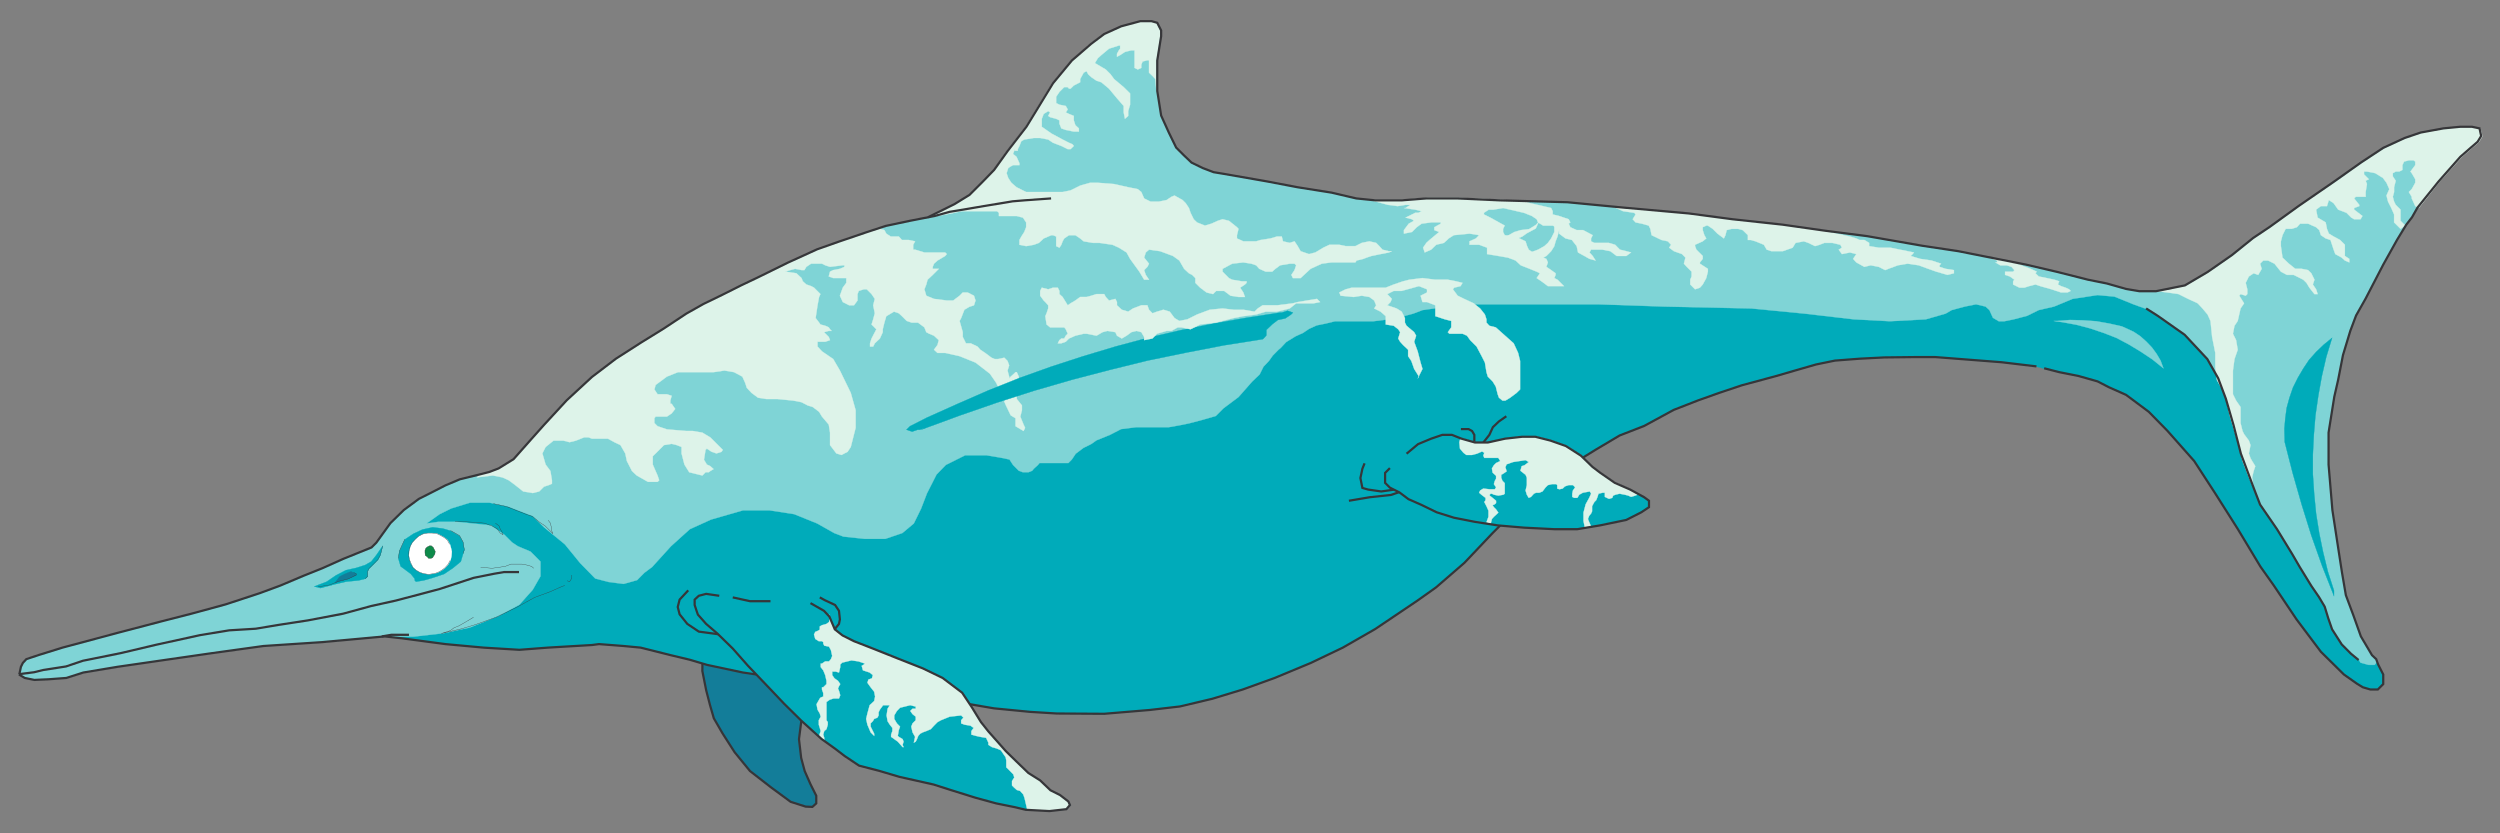 <?xml version="1.0" encoding="UTF-8" standalone="no"?>
<!-- Created with Inkscape (http://www.inkscape.org/) -->

<svg
   xmlns:dc="http://purl.org/dc/elements/1.1/"
   xmlns:cc="http://creativecommons.org/ns#"
   xmlns:rdf="http://www.w3.org/1999/02/22-rdf-syntax-ns#"
   xmlns:svg="http://www.w3.org/2000/svg"
   xmlns="http://www.w3.org/2000/svg"
   xmlns:sodipodi="http://sodipodi.sourceforge.net/DTD/sodipodi-0.dtd"
   xmlns:inkscape="http://www.inkscape.org/namespaces/inkscape"
   id="svg18057"
   version="1.1"
   inkscape:version="0.48.1 "
   width="281.25"
   height="93.75"
   xml:space="preserve"
   sodipodi:docname="Ichthyosaurus_1.pdf"><rect width="100%" height="100%" fill="#808080" stroke="none"/><defs
     id="defs18061"><clipPath
       clipPathUnits="userSpaceOnUse"
       id="clipPath18073"><path
         d="M 0,0 937,0 937,313 0,313 0,0 z"
         id="path18075" /></clipPath></defs><sodipodi:namedview
     pagecolor="#ffffff"
     bordercolor="#666666"
     borderopacity="1"
     objecttolerance="10"
     gridtolerance="10"
     guidetolerance="10"
     inkscape:pageopacity="0"
     inkscape:pageshadow="2"
     inkscape:window-width="640"
     inkscape:window-height="480"
     id="namedview18059"
     showgrid="false"
     inkscape:zoom="1.7066667"
     inkscape:cx="140.625"
     inkscape:cy="46.875"
     inkscape:window-x="373"
     inkscape:window-y="103"
     inkscape:window-maximized="0"
     inkscape:current-layer="g18065" /><g
     id="g18065"
     inkscape:groupmode="layer"
     inkscape:label="Ichthyosaurus_1"
     transform="matrix(1.25,0,0,-1.25,0,93.75)"><g
       id="g18067"
       transform="scale(0.24,0.24)"><g
         id="g18069"><g
           id="g18071"
           clip-path="url(#clipPath18073)"><path
             d="m 263.512,70.379 -0.133,-9.496 1.43,-7.195 1.453,-5.633 1.429,-4.922 3.254,-5.633 4.547,-7.09 5.77,-7.062 7.906,-6.137 7.328,-5.394 5.637,-1.801 2.512,-0.105 1.453,1.324 0,2.855 -2.168,4.336 -2.168,4.922 -1.324,4.922 -0.821,7.062 0.821,6.375 2.062,6.348 2.145,4.312 3.492,6.957 -0.715,5.051 -3.492,4.207 -3.492,3.598 -5.024,2.035 -31.902,-3.836"
             style="fill:#137d99;fill-opacity:1;fill-rule:nonzero;stroke:none"
             id="path18077" /><path
             d="m 263.512,70.379 -0.133,-9.496 1.43,-7.195 1.453,-5.633 1.429,-4.922 3.254,-5.633 4.547,-7.09 5.77,-7.062 7.906,-6.137 7.328,-5.394 5.637,-1.801 2.512,-0.105 1.453,1.324 0,2.855 -2.168,4.336 -2.168,4.922 -1.324,4.922 -0.821,7.062 0.821,6.375 2.062,6.348 2.145,4.312 3.492,6.957 -0.715,5.051 -3.492,4.207 -3.492,3.598 -5.024,2.035 -31.902,-3.836 z"
             style="fill:none;stroke:#363639;stroke-opacity:1;stroke-width:0.838;stroke-linecap:butt;stroke-linejoin:miter;stroke-miterlimit:4;stroke-dasharray:none"
             id="path18079" /><path
             d="m 869.852,105.164 -25.789,85.891 -67.93,16.453 -282.645,5.637 -251.457,-84.122 -73.301,-1.796 -14.757,-7.434 -3.731,-9.098 -21.586,-38.41 15.582,1.453 6.481,-0.738 16.32,-2.144 14.285,-1.32 13.438,-0.848 10.66,0.848 16.558,0.949 2.645,0.371 9.234,-0.715 6.375,-0.605 11.399,-2.883 7.062,-1.668 6.481,-1.93 13.437,-2.887 23.887,-3.465 7.066,-0.738 9.231,-1.324 9.973,-0.82 9.23,-1.32 8.52,-1.562 9.363,-1.324 16.902,-2.883 13.57,-1.32 9.946,-0.582 17.777,-0.133 17.035,1.43 11.375,1.32 12.141,2.883 11.375,3.492 12.008,4.312 13.547,5.633 12.007,5.77 12.114,6.957 15.715,10.555 7.089,5.051 10.661,9.23 10.578,11.164 9.101,9.102 12.59,10.922 7.938,5.636 9.125,5.633 8.863,5.289 9.23,3.598 11.059,6.008 9.23,3.597 7.805,2.75 8.516,2.883 12.937,3.465 6.985,2.063 7.906,2.277 7.062,1.426 9.258,0.714 9.235,0.504 11.398,0.106 7.805,0 24.812,-1.93 13.094,-1.535 2.883,-0.742 5.636,-1.426 7.196,-1.457 7.191,-2.035 4.207,-2.145 6.481,-2.882 8.519,-6.375 6.957,-7.063 10.078,-11.27 7.805,-12.14 8.516,-13.41 8.519,-14.18 5.024,-7.062 8.519,-12.723 9.125,-12.117 8.625,-8.516 4.918,-3.492 2.172,-1.324 2.883,-0.82 2.75,0 2.035,2.039 0,3.598 -1.902,3.703 -0.743,2.062 -1.558,1.43 -4.18,7.086 -2.777,7.777 -12.699,23.648"
             style="fill:#00abba;fill-opacity:1;fill-rule:nonzero;stroke:none"
             id="path18081" /><path
             d="m 869.852,105.164 -25.789,85.891 -67.93,16.453 -282.645,5.637 -251.457,-84.122 -73.301,-1.796 -14.757,-7.434 -3.731,-9.098 -21.586,-38.41 15.582,1.453 6.481,-0.738 16.32,-2.144 14.285,-1.32 13.438,-0.848 10.66,0.848 16.558,0.949 2.645,0.371 9.234,-0.715 6.375,-0.605 11.399,-2.883 7.062,-1.668 6.481,-1.93 13.437,-2.887 23.887,-3.465 7.066,-0.738 9.231,-1.324 9.973,-0.82 9.23,-1.32 8.52,-1.562 9.363,-1.324 16.902,-2.883 13.57,-1.32 9.946,-0.582 17.777,-0.133 17.035,1.43 11.375,1.32 12.141,2.883 11.375,3.492 12.008,4.312 13.547,5.633 12.007,5.77 12.114,6.957 15.715,10.555 7.089,5.051 10.661,9.23 10.578,11.164 9.101,9.102 12.59,10.922 7.938,5.636 9.125,5.633 8.863,5.289 9.23,3.598 11.059,6.008 9.23,3.597 7.805,2.75 8.516,2.883 12.937,3.465 6.985,2.063 7.906,2.277 7.062,1.426 9.258,0.714 9.235,0.504 11.398,0.106 7.805,0 24.812,-1.93 13.094,-1.535 2.883,-0.742 5.636,-1.426 7.196,-1.457 7.191,-2.035 4.207,-2.145 6.481,-2.882 8.519,-6.375 6.957,-7.063 10.078,-11.27 7.805,-12.14 8.516,-13.41 8.519,-14.18 5.024,-7.062 8.519,-12.723 9.125,-12.117 8.625,-8.516 4.918,-3.492 2.172,-1.324 2.883,-0.82 2.75,0 2.035,2.039 0,3.598 -1.902,3.703 -0.743,2.062 -1.558,1.43 -4.18,7.086 -2.777,7.777 -12.699,23.648 z"
             style="fill:none;stroke:#00abba;stroke-opacity:1;stroke-width:0.119;stroke-linecap:butt;stroke-linejoin:miter;stroke-miterlimit:4;stroke-dasharray:none"
             id="path18083" /><path
             d="m 565.836,198.383 33.355,0 24.84,-0.848 32.746,-0.711 19.918,-1.933 18.465,-2.141 13.57,-0.715 13.438,0.715 7.434,2.141 0,0 2.273,1.324 4.922,1.32 4.207,0.848 3.598,-0.848 1.425,-1.32 1.325,-2.883 2.168,-1.297 2.144,0 3.492,0.715 5.024,1.32 4.34,2.145 5.738,1.32 6.957,2.887 9.363,1.426 6.352,-0.582 7.09,-2.883 4.308,-1.559 0.61,0 4.312,-2.754 10.078,-7.09 8.52,-9.125 4.07,-7.195 2.887,-7.672 2.883,-9.945 2.75,-10.688 5.05,-13.437 2.172,-5.633 6.348,-9.23 5.633,-9.262 2.882,-4.918 4.313,-7.062 2.883,-4.207 2.172,-3.598 1.32,-4.312 1.43,-4.203 3.597,-5.637 3.492,-3.492 2.883,-2.379 0.582,-0.981 3.016,-0.844 2.273,0 0.715,0.844 -0.133,1.219 -1.558,1.43 -4.18,7.086 -2.777,7.777 -2.86,7.699 -1.453,8.516 -1.429,9.235 -2.168,14.152 -1.43,17.035 0,12.114 2.144,13.332 1.454,6.347 1.8,9.235 2.75,9.125 2.168,5.765 3.598,6.352 6.586,12.723 5.16,9.23 3.492,5.766 2.141,2.754 2.039,3.597 7.934,9.84 8.148,9.231 3.969,3.492 2.511,2.14 1.325,2.172 -0.61,2.883 -2.859,0.609 -4.336,0 -6.348,-0.609 -8.519,-1.562 -6.004,-2.036 -8.043,-3.73 -8.383,-5.5 -9.973,-7.09 -13.437,-9.129 -10.793,-7.906 -6.242,-4.207 -7.91,-6.348 -9.125,-6.375 -8.52,-5.027 -6.586,-1.324 -4.207,-0.711 -6.347,0 -4.922,0.711 -7.196,2.039 -7.086,1.453 -11.402,2.859 -11.746,2.778 -10.926,2.14 -14.519,2.883 -13.543,2.039 -20.633,3.598 -15.742,2.062 -15.95,2.274 -18.835,2.039 -16.321,2.14 -24.23,2.172 -21.348,2.035 -25.551,0.715 -15.609,0.742 -11.742,0 -9.129,-0.742 -10.078,0 -7.086,0.742 -9.235,2.141 -12.828,2.035 -11.402,2.172 -16.32,2.883 -3.704,0.609 -4.101,1.531 -4.18,2.067 -2.883,2.75 -2.882,2.883 -2.75,5.633 -2.883,6.351 -1.457,9.258 0,11.375 1.457,9.125 0,2.168 -1.457,2.883 -2.141,0.715 -4.207,0 -7.195,-2.036 -6.348,-2.882 -4.922,-3.598 -7.218,-6.375 -7.063,-8.52 -5.637,-9.23 -4.336,-7.063 -7.062,-9.129 -5.055,-7.085 -4.18,-4.313 -5.05,-5.027 -5.637,-3.492 -9.945,-4.918 2.511,0.476 -9.23,-1.801 -9.125,-1.906 -7.328,-2.406 -10.184,-3.492 -8.176,-2.883 -11.027,-5.024 -11.508,-5.636 -6.004,-2.883 -6.957,-3.492 -7.195,-3.465 -6.375,-3.492 -8.52,-5.739 -8.515,-5.293 -9.367,-6.004 -8.993,-6.824 -9.468,-8.754 -8.52,-9.234 -5.023,-5.66 -6.375,-7.195 -5.637,-3.465 -3.492,-1.325 -3.703,-0.949 -7.328,-1.801 -5.395,-2.3 -5.633,-2.883 -4.312,-2.145 -5.66,-4.203 -5.028,-4.922 -5.289,-7.328 -1.801,-1.797 -10.66,-4.312 -7.804,-3.465 -7.196,-2.883 -8.515,-3.598 L 97.336,89.93 84.613,85.723 71.785,82.258 60.516,79.375 44.062,75.035 23.43,69.535 14.566,66.781 9.887,65.223 8.562,63.766 7.848,62.34 7.238,59.457 l -0.129,0 2.168,-1.324 3.598,-0.715 5.289,0.238 6.719,0.476 6.352,2.035 12.828,2.172 18.25,2.645 16.668,2.379 19.785,2.777 22.086,1.43 7.804,0.715 -2.168,0 9.469,0.953 5.898,0.606 6.586,0 -4.918,-0.105 11.399,0 11.402,1.297 9.946,2.168 10.687,4.312 7.805,4.207 5.023,5.633 2.887,5.055 0,5.5 -3.703,3.731 -4.817,2.039 -2.168,1.453 -2.859,2.855 -5.051,3.492 -12.828,1.325 -6.957,0 -4.34,-0.61 4.922,3.493 4.336,2.14 7.063,2.172 7.195,0 6.957,-1.43 9.363,-3.625 4.207,-4.179 7.805,-6.375 5.766,-7.063 5.636,-5.766 5.024,-1.32 5.636,-0.715 5.051,1.426 2.75,2.777 2.883,2.144 7.09,7.805 7.062,6.375 7.91,3.597 12.008,3.465 9.95,0 9.257,-1.429 8.621,-3.493 6.375,-3.597 3.469,-1.325 7.934,-0.843 7.777,0 6.375,2.168 4.313,3.597 2.75,5.633 2.168,5.637 3.597,7.09 3.492,3.597 7.196,3.598 8.148,0 5.051,-0.848 3.465,-0.714 1.324,-2.036 2.168,-2.172 1.562,-0.582 2.036,0 1.429,0.582 0.61,0.743 1.558,1.429 0.582,0.715 10.821,0 1.297,1.321 1.453,2.167 2.882,2.172 2.883,1.426 2.039,1.43 5.024,2.039 4.207,2.168 5.765,0.715 12.118,0 4.179,0.738 3.492,0.715 5.024,1.324 4.922,1.426 2.883,2.887 5.632,4.203 5.055,5.742 2.883,2.777 1.43,2.883 2.035,2.141 1.453,2.039 2.144,2.168 0.743,0.609 2.14,2.273 3.492,2.145 2.883,1.32 2.145,1.457 2.883,1.321 3.492,0.715 3.465,0.847 14.39,0 5.66,0.715 3.465,0.582 5.766,1.559 3.465,1.324 4.34,0.609 4.918,0.711 2.277,0.848 20.871,0"
             style="fill:#7fd4d6;fill-opacity:1;fill-rule:nonzero;stroke:none"
             id="path18085" /><path
             d="m 565.836,198.383 33.355,0 24.84,-0.848 32.746,-0.711 19.918,-1.933 18.465,-2.141 13.57,-0.715 13.438,0.715 7.434,2.141 0,0 2.273,1.324 4.922,1.32 4.207,0.848 3.598,-0.848 1.425,-1.32 1.325,-2.883 2.168,-1.297 2.144,0 3.492,0.715 5.024,1.32 4.34,2.145 5.738,1.32 6.957,2.887 9.363,1.426 6.352,-0.582 7.09,-2.883 4.308,-1.559 0.61,0 4.312,-2.754 10.078,-7.09 8.52,-9.125 4.07,-7.195 2.887,-7.672 2.883,-9.945 2.75,-10.688 5.05,-13.437 2.172,-5.633 6.348,-9.23 5.633,-9.262 2.882,-4.918 4.313,-7.062 2.883,-4.207 2.172,-3.598 1.32,-4.312 1.43,-4.203 3.597,-5.637 3.492,-3.492 2.883,-2.379 0.582,-0.981 3.016,-0.844 2.273,0 0.715,0.844 -0.133,1.219 -1.558,1.43 -4.18,7.086 -2.777,7.777 -2.86,7.699 -1.453,8.516 -1.429,9.235 -2.168,14.152 -1.43,17.035 0,12.114 2.144,13.332 1.454,6.347 1.8,9.235 2.75,9.125 2.168,5.765 3.598,6.352 6.586,12.723 5.16,9.23 3.492,5.766 2.141,2.754 2.039,3.597 7.934,9.84 8.148,9.231 3.969,3.492 2.511,2.14 1.325,2.172 -0.61,2.883 -2.859,0.609 -4.336,0 -6.348,-0.609 -8.519,-1.562 -6.004,-2.036 -8.043,-3.73 -8.383,-5.5 -9.973,-7.09 -13.437,-9.129 -10.793,-7.906 -6.242,-4.207 -7.91,-6.348 -9.125,-6.375 -8.52,-5.027 -6.586,-1.324 -4.207,-0.711 -6.347,0 -4.922,0.711 -7.196,2.039 -7.086,1.453 -11.402,2.859 -11.746,2.778 -10.926,2.14 -14.519,2.883 -13.543,2.039 -20.633,3.598 -15.742,2.062 -15.95,2.274 -18.835,2.039 -16.321,2.14 -24.23,2.172 -21.348,2.035 -25.551,0.715 -15.609,0.742 -11.742,0 -9.129,-0.742 -10.078,0 -7.086,0.742 -9.235,2.141 -12.828,2.035 -11.402,2.172 -16.32,2.883 -3.704,0.609 -4.101,1.531 -4.18,2.067 -2.883,2.75 -2.882,2.883 -2.75,5.633 -2.883,6.351 -1.457,9.258 0,11.375 1.457,9.125 0,2.168 -1.457,2.883 -2.141,0.715 -4.207,0 -7.195,-2.036 -6.348,-2.882 -4.922,-3.598 -7.218,-6.375 -7.063,-8.52 -5.637,-9.23 -4.336,-7.063 -7.062,-9.129 -5.055,-7.085 -4.18,-4.313 -5.05,-5.027 -5.637,-3.492 -9.945,-4.918 2.511,0.476 -9.23,-1.801 -9.125,-1.906 -7.328,-2.406 -10.184,-3.492 -8.176,-2.883 -11.027,-5.024 -11.508,-5.636 -6.004,-2.883 -6.957,-3.492 -7.195,-3.465 -6.375,-3.492 -8.52,-5.739 -8.515,-5.293 -9.367,-6.004 -8.993,-6.824 -9.468,-8.754 -8.52,-9.234 -5.023,-5.66 -6.375,-7.195 -5.637,-3.465 -3.492,-1.325 -3.703,-0.949 -7.328,-1.801 -5.395,-2.3 -5.633,-2.883 -4.312,-2.145 -5.66,-4.203 -5.028,-4.922 -5.289,-7.328 -1.801,-1.797 -10.66,-4.312 -7.804,-3.465 -7.196,-2.883 -8.515,-3.598 L 97.336,89.93 84.613,85.723 71.785,82.258 60.516,79.375 44.062,75.035 23.43,69.535 14.566,66.781 9.887,65.223 8.562,63.766 7.848,62.34 7.238,59.457 l -0.129,0 2.168,-1.324 3.598,-0.715 5.289,0.238 6.719,0.476 6.352,2.035 12.828,2.172 18.25,2.645 16.668,2.379 19.785,2.777 22.086,1.43 7.804,0.715 -2.168,0 9.469,0.953 5.898,0.606 6.586,0 -4.918,-0.105 11.399,0 11.402,1.297 9.946,2.168 10.687,4.312 7.805,4.207 5.023,5.633 2.887,5.055 0,5.5 -3.703,3.731 -4.817,2.039 -2.168,1.453 -2.859,2.855 -5.051,3.492 -12.828,1.325 -6.957,0 -4.34,-0.61 4.922,3.493 4.336,2.14 7.063,2.172 7.195,0 6.957,-1.43 9.363,-3.625 4.207,-4.179 7.805,-6.375 5.766,-7.063 5.636,-5.766 5.024,-1.32 5.636,-0.715 5.051,1.426 2.75,2.777 2.883,2.144 7.09,7.805 7.062,6.375 7.91,3.597 12.008,3.465 9.95,0 9.257,-1.429 8.621,-3.493 6.375,-3.597 3.469,-1.325 7.934,-0.843 7.777,0 6.375,2.168 4.313,3.597 2.75,5.633 2.168,5.637 3.597,7.09 3.492,3.597 7.196,3.598 8.148,0 5.051,-0.848 3.465,-0.714 1.324,-2.036 2.168,-2.172 1.562,-0.582 2.036,0 1.429,0.582 0.61,0.743 1.558,1.429 0.582,0.715 10.821,0 1.297,1.321 1.453,2.167 2.882,2.172 2.883,1.426 2.039,1.43 5.024,2.039 4.207,2.168 5.765,0.715 12.118,0 4.179,0.738 3.492,0.715 5.024,1.324 4.922,1.426 2.883,2.887 5.632,4.203 5.055,5.742 2.883,2.777 1.43,2.883 2.035,2.141 1.453,2.039 2.144,2.168 0.743,0.609 2.14,2.273 3.492,2.145 2.883,1.32 2.145,1.457 2.883,1.321 3.492,0.715 3.465,0.847 14.39,0 5.66,0.715 3.465,0.582 5.766,1.559 3.465,1.324 4.34,0.609 4.918,0.711 2.277,0.848 20.871,0 z"
             style="fill:none;stroke:#7fd4d6;stroke-opacity:1;stroke-width:0.119;stroke-linecap:butt;stroke-linejoin:miter;stroke-miterlimit:4;stroke-dasharray:none"
             id="path18087" /><path
             d="m 117.863,92.574 4.657,1.797 3.492,2.383 3.73,1.93 3.836,0.848 3.36,1.086 2.273,1.293 1.906,2.41 2.406,3.489 -0.847,-3.489 -0.953,-1.8 -1.426,-1.43 -1.934,-1.93 -0.476,-0.953 0,-1.93 -0.477,-0.476 -0.472,-0.344 -2.411,-0.609 -4.785,-0.477 -4.207,-0.977 -5.394,-1.43 -2.278,0.609"
             style="fill:#00abba;fill-opacity:1;fill-rule:nonzero;stroke:none"
             id="path18089" /><path
             d="m 117.863,92.574 4.657,1.797 3.492,2.383 3.73,1.93 3.836,0.848 3.36,1.086 2.273,1.293 1.906,2.41 2.406,3.489 -0.847,-3.489 -0.953,-1.8 -1.426,-1.43 -1.934,-1.93 -0.476,-0.953 0,-1.93 -0.477,-0.476 -0.472,-0.344 -2.411,-0.609 -4.785,-0.477 -4.207,-0.977 -5.394,-1.43 -2.278,0.609 z"
             style="fill:none;stroke:#00abba;stroke-opacity:1;stroke-width:0.119;stroke-linecap:butt;stroke-linejoin:miter;stroke-miterlimit:4;stroke-dasharray:none"
             id="path18091" /><path
             d="m 154.078,97.258 -1.906,1.426 -1.93,1.429 -0.847,2.883 0.371,2.777 2.035,4.418 3.254,2.168 3.359,1.563 3.836,0.844 3.836,-0.473 2.883,-0.848 3.359,-1.929 1.324,-2.383 0.477,-2.883 -0.477,-1.457 -0.847,-2.883 -2.883,-2.379 -3.359,-2.273 -4.313,-1.457 -3.359,-0.953 -2.883,-0.477 -0.477,0.477 0,0.609 -1.453,1.801"
             style="fill:#00abba;fill-opacity:1;fill-rule:nonzero;stroke:none"
             id="path18093" /><path
             d="m 154.078,97.258 -1.906,1.426 -1.93,1.429 -0.847,2.883 0.371,2.777 2.035,4.418 3.254,2.168 3.359,1.563 3.836,0.844 3.836,-0.473 2.883,-0.848 3.359,-1.929 1.324,-2.383 0.477,-2.883 -0.477,-1.457 -0.847,-2.883 -2.883,-2.379 -3.359,-2.273 -4.313,-1.457 -3.359,-0.953 -2.883,-0.477 -0.477,0.477 0,0.609 -1.453,1.801 z"
             style="fill:none;stroke:#00abba;stroke-opacity:1;stroke-width:0.119;stroke-linecap:butt;stroke-linejoin:miter;stroke-miterlimit:4;stroke-dasharray:none"
             id="path18095" /><path
             d="m 125.535,93.894 1.797,2.383 1.906,0.981 2.407,0.949 0.953,-0.476 0.98,-0.473 0,-0.504 -2.887,-1.297 -3.832,-1.086 -1.324,-0.477"
             style="fill:#137d99;fill-opacity:1;fill-rule:nonzero;stroke:none"
             id="path18097" /><path
             d="m 125.535,93.894 1.797,2.383 1.906,0.981 2.407,0.949 0.953,-0.476 0.98,-0.473 0,-0.504 -2.887,-1.297 -3.832,-1.086 -1.324,-0.477 z"
             style="fill:none;stroke:#137d99;stroke-opacity:1;stroke-width:0.119;stroke-linecap:butt;stroke-linejoin:miter;stroke-miterlimit:4;stroke-dasharray:none"
             id="path18099" /><path
             d="m 875.25,88.844 0,0.133 -4.445,11.269 -4.075,11.504 -3.597,11.535 -3.36,11.746 -3.015,11.77 0,0.953 -0.106,3.969 0.344,3.941 0.504,3.836 1.059,3.859 1.32,3.836 1.801,3.598 2.035,3.465 2.168,3.254 2.648,2.988 2.883,2.754 3.121,2.539 0,0 -2.168,-7.09 -1.695,-7.328 -1.297,-7.195 -1.082,-7.434 -0.609,-7.324 -0.371,-7.434 0,-7.3 0.503,-7.461 0.715,-7.301 1.188,-7.434 1.457,-7.09 1.797,-7.328 2.277,-7.062 0,-2.168"
             style="fill:#00abba;fill-opacity:1;fill-rule:nonzero;stroke:none"
             id="path18101" /><path
             d="m 875.25,88.844 0,0.133 -4.445,11.269 -4.075,11.504 -3.597,11.535 -3.36,11.746 -3.015,11.77 0,0.953 -0.106,3.969 0.344,3.941 0.504,3.836 1.059,3.859 1.32,3.836 1.801,3.598 2.035,3.465 2.168,3.254 2.648,2.988 2.883,2.754 3.121,2.539 0,0 -2.168,-7.09 -1.695,-7.328 -1.297,-7.195 -1.082,-7.434 -0.609,-7.324 -0.371,-7.434 0,-7.3 0.503,-7.461 0.715,-7.301 1.188,-7.434 1.457,-7.09 1.797,-7.328 2.277,-7.062 0,-2.168 z"
             style="fill:none;stroke:#00abba;stroke-opacity:1;stroke-width:0.119;stroke-linecap:butt;stroke-linejoin:miter;stroke-miterlimit:4;stroke-dasharray:none"
             id="path18103" /><path
             d="m 771.477,192.141 4.789,0.371 4.918,-0.133 4.921,-0.344 4.786,-0.847 4.816,-1.083 0,0 1.902,-0.847 2.543,-1.192 2.512,-1.691 2.274,-2.039 2.039,-2.141 1.691,-2.3 1.562,-2.622 1.055,-2.882 0,0 -4.18,3.359 -4.335,2.883 -4.551,2.75 -4.551,2.41 -4.918,1.902 -5.055,1.696 -5.023,1.32 -5.16,0.953 -3.36,0.477 1.325,0"
             style="fill:#7fd4d6;fill-opacity:1;fill-rule:nonzero;stroke:none"
             id="path18105" /><path
             d="m 771.477,192.141 4.789,0.371 4.918,-0.133 4.921,-0.344 4.786,-0.847 4.816,-1.083 0,0 1.902,-0.847 2.543,-1.192 2.512,-1.691 2.274,-2.039 2.039,-2.141 1.691,-2.3 1.562,-2.622 1.055,-2.882 0,0 -4.18,3.359 -4.335,2.883 -4.551,2.75 -4.551,2.41 -4.918,1.902 -5.055,1.696 -5.023,1.32 -5.16,0.953 -3.36,0.477 1.325,0 z"
             style="fill:none;stroke:#7fd4d6;stroke-opacity:1;stroke-width:0.119;stroke-linecap:butt;stroke-linejoin:miter;stroke-miterlimit:4;stroke-dasharray:none"
             id="path18107" /><path
             d="m 329.961,226.688 1.691,-0.477 0.715,-1.324 1.664,-1.082 3.016,0 1.191,-1.297 2.512,0 2.41,-0.504 -0.715,-1.293 0,-1.828 0.715,0 3.492,-1.059 7.774,0 0.609,-0.605 -0.609,-0.715 -2.856,-1.695 -1.32,-1.188 -0.477,-1.191 0,-0.742 2.274,0 -2.274,-2.274 -1.933,-1.801 -0.477,-1.797 -0.711,-1.8 0.711,-2.407 2.887,-1.187 4.785,-0.609 2.41,0 2.407,1.796 1.187,1.219 1.801,0 2.406,-1.219 0.582,-1.796 -0.582,-1.801 -1.797,-0.582 -1.801,-1.082 -1.214,-3.121 -0.582,-1.086 1.187,-4.207 0,-1.797 0.609,-1.192 0.582,-1.191 1.801,0 2.539,-1.215 1.059,-1.191 1.797,-1.192 2.406,-1.797 1.191,-0.504 1.219,0 2.379,0.504 1.219,-1.218 0.605,-1.664 -0.605,-1.934 0.605,-2.273 0,-0.715 0.582,0.715 1.219,1.085 0.582,0.583 0.477,0 0.738,-1.668 0,-4.207 -0.738,-2.407 0,-1.797 1.929,-2.382 0,-1.797 -0.609,-2.41 1.219,-2.989 0.582,-1.215 -0.582,-1.191 -3.016,1.797 0,2.992 -1.801,1.082 -1.797,3.731 -1.8,4.179 -1.797,4.207 -2.406,3.492 -5.399,4.18 -5.976,2.406 -5.426,1.215 -2.856,0 -1.32,1.192 1.32,1.8 0.477,1.797 -1.797,1.668 -1.801,0.739 -1.086,0.582 -0.711,1.8 -2.41,1.797 -2.406,0 -1.797,0.61 -1.801,1.797 -1.191,1.085 -1.797,0.61 -2.883,-1.695 -0.715,-2.407 -0.609,-2.511 0,-1.086 -1.082,-2.379 -1.906,-1.801 -0.61,-1.215 -1.187,0 0,1.215 0.582,1.801 1.797,3.465 -1.797,1.796 0.605,1.934 0.61,2.273 -0.61,2.989 0.61,2.41 -1.215,1.797 -1.801,1.797 -1.086,0 -1.902,-0.606 -0.477,-1.191 0,-2.406 -1.324,-1.801 -1.797,0 -2.406,1.218 -1.086,2.379 1.086,3.016 1.32,1.801 0,1.797 -4.918,0 -1.668,0.609 0.477,1.797 1.191,0.582 2.512,0.477 1.691,0.742 0,0.582 -0.605,0 -4.789,-0.582 -1.801,0.582 -1.215,0.609 -4.074,0 -1.797,-1.191 -0.715,-1.219 -1.086,0 -2.406,0.477 -1.801,-0.477 -1.902,-0.582 4.18,-0.606 1.929,-1.8 0.477,-1.215 1.324,-1.192 1.797,-0.609 1.086,-0.582 2.406,-2.406 -0.504,-1.086 -0.582,-3.121 -0.715,-4.785 1.297,-1.696 0.504,-0.715 1.797,-0.476 1.324,-0.606 0.477,-0.714 0.582,-0.61 -1.059,0 -1.797,-0.476 1.797,-1.797 0.477,-1.192 -1.801,-0.609 -2.883,0 0,-1.797 1.668,-1.801 4.207,-2.883 2.512,-4.312 4.074,-8.383 1.824,-6.48 0,-6.614 -1.824,-7.195 -1.191,-1.801 -1.192,-0.605 -1.082,-0.586 -1.933,0.586 -2.379,3.121 0,4.68 -0.477,3.015 -2.539,2.989 -1.086,1.8 -2.379,1.797 -1.933,0.61 -2.274,1.191 -3.121,0.609 -5.871,0.582 -4.207,0 -3.121,0.5 -2.406,1.801 -1.801,1.903 -0.582,1.8 -1.082,2.407 -3.125,1.668 -3.598,0.605 -4.07,-0.605 -13.332,0 -4.18,-1.668 -4.207,-3.122 -0.476,-1.695 1.191,-1.797 3.492,0 1.797,-0.582 -0.5,-1.797 0,-1.218 0.5,0 1.324,-1.907 -1.324,-1.691 -1.797,-1.191 -4.207,0 -0.476,-0.606 0,-1.801 1.191,-1.191 3.492,-1.188 7.301,-0.609 2.406,0 3.598,-0.609 2.988,-1.797 2.883,-2.883 1.801,-1.801 -0.477,-0.715 -1.906,-0.605 -1.797,0.605 -1.801,1.192 -0.5,-0.477 -0.582,-3.703 1.082,-1.797 1.297,-0.609 1.219,-1.086 -1.219,-0.715 -0.582,-0.477 -1.215,0 -0.582,-0.605 -0.609,-0.609 -4.922,1.214 -1.797,2.887 -1.086,4.18 0,2.406 -1.797,0.715 -1.906,0.473 -2.883,-0.473 -1.797,-1.801 -1.324,-1.32 -1.086,-1.059 0,-3.121 1.801,-4.101 0.609,-1.801 -0.609,-0.582 -3.598,0 -4.207,2.383 -1.797,1.691 -1.906,3.73 -0.609,2.86 -1.797,3.121 -2.277,1.082 -2.407,1.324 -6.004,0 -1.191,0.477 -1.797,0 -2.988,-1.192 -2.41,-0.609 -2.406,0.609 -3.598,0 -2.988,-2.406 -1.219,-2.406 1.219,-4.18 1.796,-2.41 0.582,-3.492 0,-1.293 -1.187,-0.504 -1.801,-0.582 -1.797,-1.801 -2.41,-0.605 -3.594,0.605 -2.992,2.383 -2.406,1.797 -2.406,1.086 -3.598,0.715 -5.98,-0.715 0.82,0.98 3.73,0.949 3.465,1.325 5.66,3.465 6.352,7.195 5.023,5.66 8.52,9.234 9.496,8.754 8.992,6.824 9.367,6.004 8.516,5.293 8.52,5.739 6.347,3.492 7.196,3.465 6.957,3.492 6.003,2.883 11.508,5.636 11.055,5.024 8.148,2.883 10.211,3.492 7.301,2.406 -2.035,-0.976"
             style="fill:#ddf3e9;fill-opacity:1;fill-rule:nonzero;stroke:none"
             id="path18109" /><path
             d="m 329.961,226.688 1.691,-0.477 0.715,-1.324 1.664,-1.082 3.016,0 1.191,-1.297 2.512,0 2.41,-0.504 -0.715,-1.293 0,-1.828 0.715,0 3.492,-1.059 7.774,0 0.609,-0.605 -0.609,-0.715 -2.856,-1.695 -1.32,-1.188 -0.477,-1.191 0,-0.742 2.274,0 -2.274,-2.274 -1.933,-1.801 -0.477,-1.797 -0.711,-1.8 0.711,-2.407 2.887,-1.187 4.785,-0.609 2.41,0 2.407,1.796 1.187,1.219 1.801,0 2.406,-1.219 0.582,-1.796 -0.582,-1.801 -1.797,-0.582 -1.801,-1.082 -1.214,-3.121 -0.582,-1.086 1.187,-4.207 0,-1.797 0.609,-1.192 0.582,-1.191 1.801,0 2.539,-1.215 1.059,-1.191 1.797,-1.192 2.406,-1.797 1.191,-0.504 1.219,0 2.379,0.504 1.219,-1.218 0.605,-1.664 -0.605,-1.934 0.605,-2.273 0,-0.715 0.582,0.715 1.219,1.085 0.582,0.583 0.477,0 0.738,-1.668 0,-4.207 -0.738,-2.407 0,-1.797 1.929,-2.382 0,-1.797 -0.609,-2.41 1.219,-2.989 0.582,-1.215 -0.582,-1.191 -3.016,1.797 0,2.992 -1.801,1.082 -1.797,3.731 -1.8,4.179 -1.797,4.207 -2.406,3.492 -5.399,4.18 -5.976,2.406 -5.426,1.215 -2.856,0 -1.32,1.192 1.32,1.8 0.477,1.797 -1.797,1.668 -1.801,0.739 -1.086,0.582 -0.711,1.8 -2.41,1.797 -2.406,0 -1.797,0.61 -1.801,1.797 -1.191,1.085 -1.797,0.61 -2.883,-1.695 -0.715,-2.407 -0.609,-2.511 0,-1.086 -1.082,-2.379 -1.906,-1.801 -0.61,-1.215 -1.187,0 0,1.215 0.582,1.801 1.797,3.465 -1.797,1.796 0.605,1.934 0.61,2.273 -0.61,2.989 0.61,2.41 -1.215,1.797 -1.801,1.797 -1.086,0 -1.902,-0.606 -0.477,-1.191 0,-2.406 -1.324,-1.801 -1.797,0 -2.406,1.218 -1.086,2.379 1.086,3.016 1.32,1.801 0,1.797 -4.918,0 -1.668,0.609 0.477,1.797 1.191,0.582 2.512,0.477 1.691,0.742 0,0.582 -0.605,0 -4.789,-0.582 -1.801,0.582 -1.215,0.609 -4.074,0 -1.797,-1.191 -0.715,-1.219 -1.086,0 -2.406,0.477 -1.801,-0.477 -1.902,-0.582 4.18,-0.606 1.929,-1.8 0.477,-1.215 1.324,-1.192 1.797,-0.609 1.086,-0.582 2.406,-2.406 -0.504,-1.086 -0.582,-3.121 -0.715,-4.785 1.297,-1.696 0.504,-0.715 1.797,-0.476 1.324,-0.606 0.477,-0.714 0.582,-0.61 -1.059,0 -1.797,-0.476 1.797,-1.797 0.477,-1.192 -1.801,-0.609 -2.883,0 0,-1.797 1.668,-1.801 4.207,-2.883 2.512,-4.312 4.074,-8.383 1.824,-6.48 0,-6.614 -1.824,-7.195 -1.191,-1.801 -1.192,-0.605 -1.082,-0.586 -1.933,0.586 -2.379,3.121 0,4.68 -0.477,3.015 -2.539,2.989 -1.086,1.8 -2.379,1.797 -1.933,0.61 -2.274,1.191 -3.121,0.609 -5.871,0.582 -4.207,0 -3.121,0.5 -2.406,1.801 -1.801,1.903 -0.582,1.8 -1.082,2.407 -3.125,1.668 -3.598,0.605 -4.07,-0.605 -13.332,0 -4.18,-1.668 -4.207,-3.122 -0.476,-1.695 1.191,-1.797 3.492,0 1.797,-0.582 -0.5,-1.797 0,-1.218 0.5,0 1.324,-1.907 -1.324,-1.691 -1.797,-1.191 -4.207,0 -0.476,-0.606 0,-1.801 1.191,-1.191 3.492,-1.188 7.301,-0.609 2.406,0 3.598,-0.609 2.988,-1.797 2.883,-2.883 1.801,-1.801 -0.477,-0.715 -1.906,-0.605 -1.797,0.605 -1.801,1.192 -0.5,-0.477 -0.582,-3.703 1.082,-1.797 1.297,-0.609 1.219,-1.086 -1.219,-0.715 -0.582,-0.477 -1.215,0 -0.582,-0.605 -0.609,-0.609 -4.922,1.214 -1.797,2.887 -1.086,4.18 0,2.406 -1.797,0.715 -1.906,0.473 -2.883,-0.473 -1.797,-1.801 -1.324,-1.32 -1.086,-1.059 0,-3.121 1.801,-4.101 0.609,-1.801 -0.609,-0.582 -3.598,0 -4.207,2.383 -1.797,1.691 -1.906,3.73 -0.609,2.86 -1.797,3.121 -2.277,1.082 -2.407,1.324 -6.004,0 -1.191,0.477 -1.797,0 -2.988,-1.192 -2.41,-0.609 -2.406,0.609 -3.598,0 -2.988,-2.406 -1.219,-2.406 1.219,-4.18 1.796,-2.41 0.582,-3.492 0,-1.293 -1.187,-0.504 -1.801,-0.582 -1.797,-1.801 -2.41,-0.605 -3.594,0.605 -2.992,2.383 -2.406,1.797 -2.406,1.086 -3.598,0.715 -5.98,-0.715 0.82,0.98 3.73,0.949 3.465,1.325 5.66,3.465 6.352,7.195 5.023,5.66 8.52,9.234 9.496,8.754 8.992,6.824 9.367,6.004 8.516,5.293 8.52,5.739 6.347,3.492 7.196,3.465 6.957,3.492 6.003,2.883 11.508,5.636 11.055,5.024 8.148,2.883 10.211,3.492 7.301,2.406 -2.035,-0.976 z"
             style="fill:none;stroke:#ddf3e9;stroke-opacity:1;stroke-width:0.119;stroke-linecap:butt;stroke-linejoin:miter;stroke-miterlimit:4;stroke-dasharray:none"
             id="path18111" /><path
             d="m 433.254,282.848 -1.082,1.187 -1.297,1.219 0,4.656 -0.609,0 -1.797,-0.476 -0.477,-1.192 0,-1.191 -1.324,-0.61 -1.215,0.61 0,6.586 -1.191,0 -2.407,-0.606 -1.8,-1.191 -1.188,-0.61 0,1.086 0.711,1.321 0.477,0.609 0,1.192 -0.477,0 -3.703,-1.192 -2.883,-2.406 -1.32,-1.192 -1.086,-1.796 4.074,-2.411 1.797,-1.796 1.324,-1.797 3.598,-3.02 2.406,-2.379 0,-4.207 -0.715,-2.406 0,-1.797 -1.215,-1.086 -0.476,2.406 0,2.407 -2.512,2.886 -2.992,3.598 -2.883,2.406 -1.797,0.582 -1.933,1.321 -1.188,1.086 -0.609,1.191 -1.086,-0.582 -1.32,-2.406 0,-1.192 -2.383,-1.218 -1.215,-1.188 -0.582,0 -0.477,0.578 -1.324,0 -1.797,-1.797 -1.218,-1.797 0,-2.382 1.218,-0.61 2.379,-0.476 0.742,-1.321 -0.742,-1.086 1.219,-0.582 1.797,-0.738 0,-1.668 0.582,-1.801 1.324,-1.215 0,-1.191 -1.906,0 -3.016,0.609 -1.664,0.582 -0.715,1.797 0,1.219 -1.218,0.582 -2.274,0.61 -0.715,0.476 0.715,1.32 -0.715,0.477 -1.691,-1.059 -0.715,-1.824 0,-2.988 3.598,-2.516 4.207,-2.273 2.406,-1.215 1.32,-0.582 0.477,-0.609 -1.215,-1.192 -1.059,0 -2.406,1.192 -3.121,1.191 -1.801,1.215 -3.015,0.582 -2.379,0 -3.598,-0.582 -1.086,-0.61 -0.715,-1.796 -0.609,-1.192 0,-0.609 -1.082,0 0,0.609 -0.715,-1.797 1.324,-1.086 1.082,-2.406 0,-0.715 -2.406,0 -1.086,-0.609 -0.711,-0.477 -0.609,-1.929 0.609,-1.801 1.188,-1.797 1.933,-1.668 3.598,-1.797 13.676,0 2.988,0.609 3.598,1.797 3.726,1.059 2.887,0 6.109,-0.477 5.289,-1.191 3.598,-0.715 1.324,-1.082 1.059,-2.406 2.406,-1.192 3.121,0 2.883,0.582 1.801,1.215 1.187,0.477 3.016,-1.692 1.191,-1.191 1.192,-1.797 0.609,-1.801 1.188,-2.406 1.218,-1.191 2.989,-1.192 2.406,0.715 2.406,1.086 1.801,0.582 2.379,-0.582 3.015,-2.406 0.582,-0.609 -0.582,-2.379 0,-1.219 2.383,-1.086 4.813,0 1.668,0.504 3.73,0.582 2.406,0.715 1.801,0 0.473,-1.801 2.515,-0.582 1.797,0.582 1.192,-1.797 1.086,-1.906 3.121,-1.082 2.406,0.605 2.988,1.801 2.278,1.086 3.726,0 2.41,-0.504 3.598,0 2.406,1.215 2.856,0.582 2.539,-0.582 1.191,-1.215 1.192,-1.324 2.406,-0.582 1.086,0 -1.086,-0.477 -3.121,-0.605 -3.465,-0.715 -1.801,-0.609 -1.215,-0.477 -2.515,-0.609 -0.473,-0.711 -8.996,0 -3.598,-0.477 -4.207,-1.933 -3.726,-3.465 -2.883,0 -0.586,1.191 1.191,1.797 0.61,1.801 -0.61,0.609 -1.797,0 -3.597,-0.609 -1.801,-1.324 -1.187,-1.059 -2.411,0 -2.406,1.059 -1.191,1.324 -1.797,0.609 -3.016,0.477 -4.179,-0.477 -3.598,-1.933 0,-1.059 2.379,-2.406 1.219,-0.61 3.597,-0.605 1.797,0 0,-0.582 -0.605,-0.61 -1.801,-1.191 1.191,-1.797 0.61,-1.695 -2.411,0 -2.988,0.476 -2.406,1.801 -2.988,0 -1.192,-1.191 -2.406,0.609 -2.406,1.797 -1.801,1.801 0,1.797 -1.191,1.191 -1.215,0.609 -1.801,1.665 -1.797,3.121 -2.383,1.695 -4.812,1.797 -4.18,0.582 -1.215,-1.059 -0.609,-1.929 1.824,-2.274 -0.609,-1.191 -1.215,-1.219 0.609,-1.797 1.215,-1.801 -1.824,0 -1.801,3.016 -3.465,4.789 -1.32,2.406 -2.887,1.801 -2.406,1.086 -4.895,0.711 -2.406,0 -3.492,0.582 -1.32,1.086 -1.801,1.219 -2.379,0 -1.801,-1.219 -0.605,-1.086 -0.477,-1.293 -0.715,-1.086 -1.218,0.582 0,3.598 -1.188,0.504 -0.609,0 -2.883,-1.219 -1.801,-1.668 -1.902,-0.711 -2.883,-0.504 -2.516,0.504 0,1.797 0.715,1.297 1.086,1.691 0.715,1.801 0,1.797 -1.192,1.801 -2.406,0.605 -6.613,0 0,1.191 -0.715,0.61 -13.199,0 -5.875,-1.219 -7.324,-1.187 0,0 10.078,4.918 5.66,3.492 5.023,5.027 4.313,4.313 4.922,7.085 7.09,9.129 4.308,7.063 5.637,9.23 7.09,8.52 7.191,6.375 4.922,3.598 6.348,2.882 7.195,2.036 4.207,0 2.168,-0.715 1.43,-2.883 0,-2.168 -1.43,-9.125 0,-11.375 -0.371,4.551"
             style="fill:#ddf3e9;fill-opacity:1;fill-rule:nonzero;stroke:none"
             id="path18113" /><path
             d="m 433.254,282.848 -1.082,1.187 -1.297,1.219 0,4.656 -0.609,0 -1.797,-0.476 -0.477,-1.192 0,-1.191 -1.324,-0.61 -1.215,0.61 0,6.586 -1.191,0 -2.407,-0.606 -1.8,-1.191 -1.188,-0.61 0,1.086 0.711,1.321 0.477,0.609 0,1.192 -0.477,0 -3.703,-1.192 -2.883,-2.406 -1.32,-1.192 -1.086,-1.796 4.074,-2.411 1.797,-1.796 1.324,-1.797 3.598,-3.02 2.406,-2.379 0,-4.207 -0.715,-2.406 0,-1.797 -1.215,-1.086 -0.476,2.406 0,2.407 -2.512,2.886 -2.992,3.598 -2.883,2.406 -1.797,0.582 -1.933,1.321 -1.188,1.086 -0.609,1.191 -1.086,-0.582 -1.32,-2.406 0,-1.192 -2.383,-1.218 -1.215,-1.188 -0.582,0 -0.477,0.578 -1.324,0 -1.797,-1.797 -1.218,-1.797 0,-2.382 1.218,-0.61 2.379,-0.476 0.742,-1.321 -0.742,-1.086 1.219,-0.582 1.797,-0.738 0,-1.668 0.582,-1.801 1.324,-1.215 0,-1.191 -1.906,0 -3.016,0.609 -1.664,0.582 -0.715,1.797 0,1.219 -1.218,0.582 -2.274,0.61 -0.715,0.476 0.715,1.32 -0.715,0.477 -1.691,-1.059 -0.715,-1.824 0,-2.988 3.598,-2.516 4.207,-2.273 2.406,-1.215 1.32,-0.582 0.477,-0.609 -1.215,-1.192 -1.059,0 -2.406,1.192 -3.121,1.191 -1.801,1.215 -3.015,0.582 -2.379,0 -3.598,-0.582 -1.086,-0.61 -0.715,-1.796 -0.609,-1.192 0,-0.609 -1.082,0 0,0.609 -0.715,-1.797 1.324,-1.086 1.082,-2.406 0,-0.715 -2.406,0 -1.086,-0.609 -0.711,-0.477 -0.609,-1.929 0.609,-1.801 1.188,-1.797 1.933,-1.668 3.598,-1.797 13.676,0 2.988,0.609 3.598,1.797 3.726,1.059 2.887,0 6.109,-0.477 5.289,-1.191 3.598,-0.715 1.324,-1.082 1.059,-2.406 2.406,-1.192 3.121,0 2.883,0.582 1.801,1.215 1.187,0.477 3.016,-1.692 1.191,-1.191 1.192,-1.797 0.609,-1.801 1.188,-2.406 1.218,-1.191 2.989,-1.192 2.406,0.715 2.406,1.086 1.801,0.582 2.379,-0.582 3.015,-2.406 0.582,-0.609 -0.582,-2.379 0,-1.219 2.383,-1.086 4.813,0 1.668,0.504 3.73,0.582 2.406,0.715 1.801,0 0.473,-1.801 2.515,-0.582 1.797,0.582 1.192,-1.797 1.086,-1.906 3.121,-1.082 2.406,0.605 2.988,1.801 2.278,1.086 3.726,0 2.41,-0.504 3.598,0 2.406,1.215 2.856,0.582 2.539,-0.582 1.191,-1.215 1.192,-1.324 2.406,-0.582 1.086,0 -1.086,-0.477 -3.121,-0.605 -3.465,-0.715 -1.801,-0.609 -1.215,-0.477 -2.515,-0.609 -0.473,-0.711 -8.996,0 -3.598,-0.477 -4.207,-1.933 -3.726,-3.465 -2.883,0 -0.586,1.191 1.191,1.797 0.61,1.801 -0.61,0.609 -1.797,0 -3.597,-0.609 -1.801,-1.324 -1.187,-1.059 -2.411,0 -2.406,1.059 -1.191,1.324 -1.797,0.609 -3.016,0.477 -4.179,-0.477 -3.598,-1.933 0,-1.059 2.379,-2.406 1.219,-0.61 3.597,-0.605 1.797,0 0,-0.582 -0.605,-0.61 -1.801,-1.191 1.191,-1.797 0.61,-1.695 -2.411,0 -2.988,0.476 -2.406,1.801 -2.988,0 -1.192,-1.191 -2.406,0.609 -2.406,1.797 -1.801,1.801 0,1.797 -1.191,1.191 -1.215,0.609 -1.801,1.665 -1.797,3.121 -2.383,1.695 -4.812,1.797 -4.18,0.582 -1.215,-1.059 -0.609,-1.929 1.824,-2.274 -0.609,-1.191 -1.215,-1.219 0.609,-1.797 1.215,-1.801 -1.824,0 -1.801,3.016 -3.465,4.789 -1.32,2.406 -2.887,1.801 -2.406,1.086 -4.895,0.711 -2.406,0 -3.492,0.582 -1.32,1.086 -1.801,1.219 -2.379,0 -1.801,-1.219 -0.605,-1.086 -0.477,-1.293 -0.715,-1.086 -1.218,0.582 0,3.598 -1.188,0.504 -0.609,0 -2.883,-1.219 -1.801,-1.668 -1.902,-0.711 -2.883,-0.504 -2.516,0.504 0,1.797 0.715,1.297 1.086,1.691 0.715,1.801 0,1.797 -1.192,1.801 -2.406,0.605 -6.613,0 0,1.191 -0.715,0.61 -13.199,0 -5.875,-1.219 -7.324,-1.187 0,0 10.078,4.918 5.66,3.492 5.023,5.027 4.313,4.313 4.922,7.085 7.09,9.129 4.308,7.063 5.637,9.23 7.09,8.52 7.191,6.375 4.922,3.598 6.348,2.882 7.195,2.036 4.207,0 2.168,-0.715 1.43,-2.883 0,-2.168 -1.43,-9.125 0,-11.375 -0.371,4.551 z"
             style="fill:none;stroke:#ddf3e9;stroke-opacity:1;stroke-width:0.119;stroke-linecap:butt;stroke-linejoin:miter;stroke-miterlimit:4;stroke-dasharray:none"
             id="path18115" /><path
             d="m 502.242,202.828 2.41,1.188 2.274,0.609 12.722,0 2.989,1.191 3.492,1.192 2.383,0.605 4.918,0.61 4.816,-0.61 4.68,0 3.121,-0.605 2.383,-0.582 -0.715,-1.219 -2.406,-0.582 -0.477,-0.609 1.797,-2.407 2.41,-1.187 3.598,-1.668 2.406,-1.93 1.797,-2.277 0.582,-1.797 0,-1.219 1.086,-1.191 2.406,-0.606 6.719,-5.98 1.668,-3.598 0.738,-3.015 0,-10.688 -1.32,-1.293 -2.406,-1.801 -1.801,-1.082 -1.082,0 -1.325,1.082 -0.476,1.297 -0.715,2.883 -1.191,1.934 -1.797,1.797 -0.504,1.668 -0.582,3.597 -1.215,2.406 -1.906,3.598 -2.406,2.406 -1.192,1.668 -1.691,0.739 -4.922,0 -0.582,0.582 1.297,1.8 0,2.407 -2.379,0.609 -3.598,1.188 0,4.074 -3.121,1.218 -1.695,0 -0.715,2.379 2.41,1.219 0,1.188 -3.016,1.191 -6.48,-1.797 -2.992,0 -2.407,-1.191 1.696,-1.797 -0.477,-1.192 -1.219,-1.218 3.493,-1.188 1.906,-1.191 1.215,-2.406 0,-1.696 0.609,-1.191 2.856,-2.406 0.742,-1.321 -0.742,-2.277 1.324,-3.598 1.082,-4.203 0.715,-2.383 -1.797,-3.597 0.476,0.715 -1.8,2.882 -1.059,2.989 -1.215,1.8 0,2.407 -1.906,1.8 -1.082,1.188 -0.715,1.219 0.715,2.379 -0.715,1.086 -1.695,1.32 -2.989,0.476 0,3.122 -1.929,1.695 -2.406,1.191 0.738,1.188 -0.738,1.801 -1.801,1.32 -2.856,0.476 -3.015,-0.476 -4.922,0.476 -0.477,1.219"
             style="fill:#ddf3e9;fill-opacity:1;fill-rule:nonzero;stroke:none"
             id="path18117" /><path
             d="m 502.242,202.828 2.41,1.188 2.274,0.609 12.722,0 2.989,1.191 3.492,1.192 2.383,0.605 4.918,0.61 4.816,-0.61 4.68,0 3.121,-0.605 2.383,-0.582 -0.715,-1.219 -2.406,-0.582 -0.477,-0.609 1.797,-2.407 2.41,-1.187 3.598,-1.668 2.406,-1.93 1.797,-2.277 0.582,-1.797 0,-1.219 1.086,-1.191 2.406,-0.606 6.719,-5.98 1.668,-3.598 0.738,-3.015 0,-10.688 -1.32,-1.293 -2.406,-1.801 -1.801,-1.082 -1.082,0 -1.325,1.082 -0.476,1.297 -0.715,2.883 -1.191,1.934 -1.797,1.797 -0.504,1.668 -0.582,3.597 -1.215,2.406 -1.906,3.598 -2.406,2.406 -1.192,1.668 -1.691,0.739 -4.922,0 -0.582,0.582 1.297,1.8 0,2.407 -2.379,0.609 -3.598,1.188 0,4.074 -3.121,1.218 -1.695,0 -0.715,2.379 2.41,1.219 0,1.188 -3.016,1.191 -6.48,-1.797 -2.992,0 -2.407,-1.191 1.696,-1.797 -0.477,-1.192 -1.219,-1.218 3.493,-1.188 1.906,-1.191 1.215,-2.406 0,-1.696 0.609,-1.191 2.856,-2.406 0.742,-1.321 -0.742,-2.277 1.324,-3.598 1.082,-4.203 0.715,-2.383 -1.797,-3.597 0.476,0.715 -1.8,2.882 -1.059,2.989 -1.215,1.8 0,2.407 -1.906,1.8 -1.082,1.188 -0.715,1.219 0.715,2.379 -0.715,1.086 -1.695,1.32 -2.989,0.476 0,3.122 -1.929,1.695 -2.406,1.191 0.738,1.188 -0.738,1.801 -1.801,1.32 -2.856,0.476 -3.015,-0.476 -4.922,0.476 -0.477,1.219 z"
             style="fill:none;stroke:#ddf3e9;stroke-opacity:1;stroke-width:0.119;stroke-linecap:butt;stroke-linejoin:miter;stroke-miterlimit:4;stroke-dasharray:none"
             id="path18119" /><path
             d="m 576.762,214.809 3.121,1.695 1.797,1.797 1.191,1.906 0.477,1.797 0.715,1.801 0.605,2.406 0.477,1.086 0,0.605 -0.477,1.192 -1.797,-1.192 0,-2.406 -1.191,-2.406 -1.215,-1.668 -1.324,-1.215 -2.379,-1.324 -2.887,-1.059 -1.797,0 -3.015,1.059 -1.192,1.828 -1.187,0.711 0.578,0.582 1.801,1.086 1.796,0.715 1.696,1.215 3.359,1.8 1.082,2.407 -1.082,-1.086 -2.516,-1.559 -3.121,-0.371 -2.406,-0.715 -2.988,-1.691 -0.61,-1.801 2.411,-2.379 2.988,-1.801 4.203,-2.406 2.887,-1.797 1.293,-0.609 -1.293,1.797"
             style="fill:#ddf3e9;fill-opacity:1;fill-rule:nonzero;stroke:none"
             id="path18121" /><path
             d="m 576.762,214.809 3.121,1.695 1.797,1.797 1.191,1.906 0.477,1.797 0.715,1.801 0.605,2.406 0.477,1.086 0,0.605 -0.477,1.192 -1.797,-1.192 0,-2.406 -1.191,-2.406 -1.215,-1.668 -1.324,-1.215 -2.379,-1.324 -2.887,-1.059 -1.797,0 -3.015,1.059 -1.192,1.828 -1.187,0.711 0.578,0.582 1.801,1.086 1.796,0.715 1.696,1.215 3.359,1.8 1.082,2.407 -1.082,-1.086 -2.516,-1.559 -3.121,-0.371 -2.406,-0.715 -2.988,-1.691 -0.61,-1.801 2.411,-2.379 2.988,-1.801 4.203,-2.406 2.887,-1.797 1.293,-0.609 -1.293,1.797 z"
             style="fill:none;stroke:#ddf3e9;stroke-opacity:1;stroke-width:0.119;stroke-linecap:butt;stroke-linejoin:miter;stroke-miterlimit:4;stroke-dasharray:none"
             id="path18123" /><path
             d="m 907.043,234.492 7.777,9.84 8.282,9.231 3.968,3.492 2.512,2.14 1.32,2.172 -0.711,2.883 -2.753,0.609 -4.336,0 -6.348,-0.609 -8.52,-1.562 -6.109,-2.036 -7.937,-3.73 -8.383,-5.5 -9.973,-7.09 -13.547,-9.129 -10.683,-7.906 -6.352,-4.207 -7.801,-6.348 -9.234,-6.375 -8.516,-5.027 -6.48,-1.324 -4.207,-0.711 -1.086,0.105 4.816,-0.582 4.207,-0.609 3.594,-1.797 3.598,-1.668 1.8,-1.93 1.907,-2.277 1.082,-2.406 0.609,-6.004 1.191,-5.981 0,-5.422 0.606,-4.789 2.992,-5.289 1.797,-7.91 3.016,-10.078 1.8,-7.063 2.379,-6.136 1.801,-4.18 -0.582,4.18 0.582,2.406 0.606,1.801 -1.188,1.929 -0.609,1.059 -0.61,1.801 0.61,3.121 -0.61,1.691 -1.797,2.407 -0.582,1.191 -0.742,2.988 0,6.004 -1.668,2.41 -1.187,2.379 0,8.887 0.582,4.312 1.215,3.493 -0.61,3.597 -1.187,2.407 0.582,2.988 1.215,1.801 1.058,4.683 1.324,1.93 -1.8,2.855 0.476,0.61 1.93,-0.61 0.609,0.61 0,1.797 -0.609,2.41 1.191,2.406 1.801,1.191 1.692,-0.609 1.324,2.274 -0.61,1.933 1.188,1.188 1.801,0 2.406,-1.188 2.406,-2.992 2.277,-1.215 2.512,0 3.598,-1.801 1.219,-1.187 1.082,-1.801 1.906,-2.406 1.191,0 -0.582,1.797 -1.218,1.8 0.609,1.797 -1.192,2.41 -1.214,1.188 -2.383,0.477 -2.406,0 -2.407,1.933 -2.382,2.274 -0.61,4.312 0,1.797 0.61,2.305 1.191,2.379 2.273,0 1.934,0.609 1.187,1.32 2.993,0 3.015,-1.32 1.188,-1.086 0.609,-1.902 1.801,-1.219 1.797,-0.582 1.191,-3.625 0.606,-1.664 2.41,-1.324 1.187,-1.086 1.668,-0.711 0,1.32 -1.668,1.086 0,4.207 -1.797,1.797 -2.406,1.297 -1.801,1.082 -0.714,1.801 -0.473,2.406 -3.016,1.801 -0.582,2.988 1.797,1.32 2.274,0 0.714,2.277 1.801,-1.191 1.692,-2.406 3.121,-1.192 1.8,-1.796 1.059,-0.61 2.406,0 0.715,1.215 -3.121,2.383 0,0.609 1.93,0.711 0,0.477 -1.93,2.41 0.606,0.605 3.73,0 0,1.801 0.477,2.988 -0.477,1.219 1.191,0.582 -1.8,1.797 0,1.086 1.086,0 3.121,-0.609 2.882,-1.801 1.325,-1.797 1.058,-2.383 -1.058,-2.406 0.582,-2.274 1.215,-2.406 1.058,-2.41 0,-2.988 2.406,-2.406 1.801,1.214 -1.801,1.801 0,4.18 -1.796,1.797 -0.61,1.218 -0.476,1.797 0.476,1.801 0,1.797 0.61,2.41 -1.086,1.664 0,1.192 1.086,0.609 1.324,0 1.187,0.605 0,1.801 0.61,1.321 1.8,0.476 1.797,0 0.61,-0.476 0,-1.321 -1.801,-2.406 0.476,-0.609 1.325,-2.274 0,-1.324 -1.325,-2.383 -1.082,-1.082 1.082,-1.801 0,-0.605 1.325,-2.887 1.32,-0.711"
             style="fill:#ddf3e9;fill-opacity:1;fill-rule:nonzero;stroke:none"
             id="path18125" /><path
             d="m 907.043,234.492 7.777,9.84 8.282,9.231 3.968,3.492 2.512,2.14 1.32,2.172 -0.711,2.883 -2.753,0.609 -4.336,0 -6.348,-0.609 -8.52,-1.562 -6.109,-2.036 -7.937,-3.73 -8.383,-5.5 -9.973,-7.09 -13.547,-9.129 -10.683,-7.906 -6.352,-4.207 -7.801,-6.348 -9.234,-6.375 -8.516,-5.027 -6.48,-1.324 -4.207,-0.711 -1.086,0.105 4.816,-0.582 4.207,-0.609 3.594,-1.797 3.598,-1.668 1.8,-1.93 1.907,-2.277 1.082,-2.406 0.609,-6.004 1.191,-5.981 0,-5.422 0.606,-4.789 2.992,-5.289 1.797,-7.91 3.016,-10.078 1.8,-7.063 2.379,-6.136 1.801,-4.18 -0.582,4.18 0.582,2.406 0.606,1.801 -1.188,1.929 -0.609,1.059 -0.61,1.801 0.61,3.121 -0.61,1.691 -1.797,2.407 -0.582,1.191 -0.742,2.988 0,6.004 -1.668,2.41 -1.187,2.379 0,8.887 0.582,4.312 1.215,3.493 -0.61,3.597 -1.187,2.407 0.582,2.988 1.215,1.801 1.058,4.683 1.324,1.93 -1.8,2.855 0.476,0.61 1.93,-0.61 0.609,0.61 0,1.797 -0.609,2.41 1.191,2.406 1.801,1.191 1.692,-0.609 1.324,2.274 -0.61,1.933 1.188,1.188 1.801,0 2.406,-1.188 2.406,-2.992 2.277,-1.215 2.512,0 3.598,-1.801 1.219,-1.187 1.082,-1.801 1.906,-2.406 1.191,0 -0.582,1.797 -1.218,1.8 0.609,1.797 -1.192,2.41 -1.214,1.188 -2.383,0.477 -2.406,0 -2.407,1.933 -2.382,2.274 -0.61,4.312 0,1.797 0.61,2.305 1.191,2.379 2.273,0 1.934,0.609 1.187,1.32 2.993,0 3.015,-1.32 1.188,-1.086 0.609,-1.902 1.801,-1.219 1.797,-0.582 1.191,-3.625 0.606,-1.664 2.41,-1.324 1.187,-1.086 1.668,-0.711 0,1.32 -1.668,1.086 0,4.207 -1.797,1.797 -2.406,1.297 -1.801,1.082 -0.714,1.801 -0.473,2.406 -3.016,1.801 -0.582,2.988 1.797,1.32 2.274,0 0.714,2.277 1.801,-1.191 1.692,-2.406 3.121,-1.192 1.8,-1.796 1.059,-0.61 2.406,0 0.715,1.215 -3.121,2.383 0,0.609 1.93,0.711 0,0.477 -1.93,2.41 0.606,0.605 3.73,0 0,1.801 0.477,2.988 -0.477,1.219 1.191,0.582 -1.8,1.797 0,1.086 1.086,0 3.121,-0.609 2.882,-1.801 1.325,-1.797 1.058,-2.383 -1.058,-2.406 0.582,-2.274 1.215,-2.406 1.058,-2.41 0,-2.988 2.406,-2.406 1.801,1.214 -1.801,1.801 0,4.18 -1.796,1.797 -0.61,1.218 -0.476,1.797 0.476,1.801 0,1.797 0.61,2.41 -1.086,1.664 0,1.192 1.086,0.609 1.324,0 1.187,0.605 0,1.801 0.61,1.321 1.8,0.476 1.797,0 0.61,-0.476 0,-1.321 -1.801,-2.406 0.476,-0.609 1.325,-2.274 0,-1.324 -1.325,-2.383 -1.082,-1.082 1.082,-1.801 0,-0.605 1.325,-2.887 1.32,-0.711 z"
             style="fill:none;stroke:#ddf3e9;stroke-opacity:1;stroke-width:0.119;stroke-linecap:butt;stroke-linejoin:miter;stroke-miterlimit:4;stroke-dasharray:none"
             id="path18127" /><path
             d="m 516.289,237.613 9.945,0 9.235,0.715 11.769,0 15.582,-0.715 9.258,-0.715 1.797,-0.609 4.789,-1.086 3.016,-0.711 0.582,-1.191 0,-1.219 2.406,-0.582 3.598,-1.215 0.609,-1.191 -0.609,-0.477 0.609,-1.32 2.379,-1.086 2.41,0 3.598,-1.902 -0.61,-1.219 0,-1.086 1.215,-0.582 5.399,0 2.406,-0.711 1.801,-1.828 2.379,-0.582 1.8,-0.477 -1.8,-1.32 -3.598,0 -2.379,1.797 -3.016,0.582 -4.207,0 -0.582,-1.059 1.192,-1.32 1.082,-1.695 -2.274,0.609 -1.929,1.086 -2.383,1.32 -0.504,2.383 -1.797,2.301 -2.383,0.582 -2.406,1.797 0,1.801 -2.406,1.214 -3.598,0 -1.902,1.192 -0.504,1.191 -1.801,1.215 -2.988,1.191 -7.805,1.801 -3.594,-0.609 -1.8,0 -1.797,-1.192 0,-0.609 2.406,-1.187 5.394,-2.993 -0.609,-1.214 0,-1.192 0.609,-1.187 4.075,-0.504 3.73,-1.801 0.582,-1.797 0.61,-1.324 2.406,-1.664 4.207,-1.801 0.582,-1.32 -0.582,-1.668 1.797,-1.219 1.668,-1.188 0,-0.609 -0.477,-1.191 1.192,-0.61 2.406,-2.406 -6.004,0 -2.41,1.801 -1.797,1.215 1.215,1.8 -1.215,0.606 -5.981,2.383 -1.929,1.797 -2.883,1.086 -3.598,0.609 -4.207,0.715 0,2.406 -2.988,1.086 -3.598,0 0,1.293 2.406,1.086 1.192,1.219 -3.598,0.578 -5.871,-0.578 -1.933,-1.219 -0.582,-0.582 -1.215,-1.086 -2.883,-0.711 -1.906,-1.828 -2.407,-1.059 -0.609,1.801 1.219,1.797 1.191,1.086 3.594,2.988 -1.797,0.715 0,1.086 2.406,1.32 0,0.477 -3.597,0 -3.598,-0.477 -1.797,-1.32 -1.801,-1.801 -3.015,-0.609 0,1.324 1.8,2.406 1.93,1.086 -0.715,0.582 -2.406,0.61 2.406,1.187 1.192,0.609 1.191,0 1.215,0.61 -2.406,0.582 -4.207,0.609 0.609,0 1.801,1.188 -1.801,0 -2.988,-0.477 -3.625,0.477 -6.586,1.8 2.406,0.133"
             style="fill:#ddf3e9;fill-opacity:1;fill-rule:nonzero;stroke:none"
             id="path18129" /><path
             d="m 516.289,237.613 9.945,0 9.235,0.715 11.769,0 15.582,-0.715 9.258,-0.715 1.797,-0.609 4.789,-1.086 3.016,-0.711 0.582,-1.191 0,-1.219 2.406,-0.582 3.598,-1.215 0.609,-1.191 -0.609,-0.477 0.609,-1.32 2.379,-1.086 2.41,0 3.598,-1.902 -0.61,-1.219 0,-1.086 1.215,-0.582 5.399,0 2.406,-0.711 1.801,-1.828 2.379,-0.582 1.8,-0.477 -1.8,-1.32 -3.598,0 -2.379,1.797 -3.016,0.582 -4.207,0 -0.582,-1.059 1.192,-1.32 1.082,-1.695 -2.274,0.609 -1.929,1.086 -2.383,1.32 -0.504,2.383 -1.797,2.301 -2.383,0.582 -2.406,1.797 0,1.801 -2.406,1.214 -3.598,0 -1.902,1.192 -0.504,1.191 -1.801,1.215 -2.988,1.191 -7.805,1.801 -3.594,-0.609 -1.8,0 -1.797,-1.192 0,-0.609 2.406,-1.187 5.394,-2.993 -0.609,-1.214 0,-1.192 0.609,-1.187 4.075,-0.504 3.73,-1.801 0.582,-1.797 0.61,-1.324 2.406,-1.664 4.207,-1.801 0.582,-1.32 -0.582,-1.668 1.797,-1.219 1.668,-1.188 0,-0.609 -0.477,-1.191 1.192,-0.61 2.406,-2.406 -6.004,0 -2.41,1.801 -1.797,1.215 1.215,1.8 -1.215,0.606 -5.981,2.383 -1.929,1.797 -2.883,1.086 -3.598,0.609 -4.207,0.715 0,2.406 -2.988,1.086 -3.598,0 0,1.293 2.406,1.086 1.192,1.219 -3.598,0.578 -5.871,-0.578 -1.933,-1.219 -0.582,-0.582 -1.215,-1.086 -2.883,-0.711 -1.906,-1.828 -2.407,-1.059 -0.609,1.801 1.219,1.797 1.191,1.086 3.594,2.988 -1.797,0.715 0,1.086 2.406,1.32 0,0.477 -3.597,0 -3.598,-0.477 -1.797,-1.32 -1.801,-1.801 -3.015,-0.609 0,1.324 1.8,2.406 1.93,1.086 -0.715,0.582 -2.406,0.61 2.406,1.187 1.192,0.609 1.191,0 1.215,0.61 -2.406,0.582 -4.207,0.609 0.609,0 1.801,1.188 -1.801,0 -2.988,-0.477 -3.625,0.477 -6.586,1.8 2.406,0.133 z"
             style="fill:none;stroke:#ddf3e9;stroke-opacity:1;stroke-width:0.119;stroke-linecap:butt;stroke-linejoin:miter;stroke-miterlimit:4;stroke-dasharray:none"
             id="path18131" /><path
             d="m 684.367,225.867 -15.949,2.274 -18.836,2.039 -16.32,2.14 -24.231,2.172 -4.574,0.711 4.203,-1.902 4.207,-0.61 0.477,-0.609 -1.086,-1.797 1.086,-1.191 2.406,-0.477 2.516,-0.715 0.605,-1.214 0.477,-2.379 3.703,-1.801 2.406,-0.504 1.191,-1.293 -0.714,-1.086 1.8,-1.324 3.016,-1.082 1.297,-1.324 -0.582,-2.274 1.082,-1.191 1.801,-1.801 0,-1.797 -0.504,-1.219 0,-1.797 1.801,-1.8 1.824,0.609 1.058,1.191 1.321,2.407 0.609,2.406 0,1.059 -2.988,1.933 0,0.477 1.058,1.32 0,1.086 -2.382,2.379 -0.5,1.324 0,0.504 2.882,1.293 1.321,1.086 -0.715,1.219 -0.606,1.902 0,1.086 1.321,0.605 0.609,0 1.797,-1.214 1.801,-1.801 2.406,-1.797 0.582,1.219 0.477,1.902 1.824,0.477 2.383,0 1.796,-0.477 1.934,-1.902 0,-1.801 1.082,0 1.801,-0.504 3.121,-1.293 1.059,-1.828 1.796,-0.582 4.207,0 3.731,1.324 1.082,1.797 3.125,0.582 1.664,-0.582 2.512,-1.215 1.695,0.504 1.797,0.711 2.988,0 3.02,-0.711 0.578,-1.086 -1.188,-0.742 1.188,-1.664 3.019,0.605 2.379,-0.605 -1.191,-1.801 1.191,-1.32 3.016,-1.668 2.379,0.582 3.015,-0.582 2.411,-1.219 1.187,0.477 3.598,1.324 3.597,0.609 4.207,-0.609 3.598,-1.324 2.988,-1.059 4.207,-1.215 2.407,0.609 0,1.188 -3.121,0.477 -2.274,0.742 0,0.582 0.582,0.609 -3.597,1.188 -4.208,0.609 -3.597,1.086 0.742,0.715 0.473,0.605 -8.887,1.801 -4.313,0 -3.597,0.582 0,1.215 -1.797,1.086 -1.801,0 -1.215,0.582 -2.379,0.715 -9.367,2.062"
             style="fill:#ddf3e9;fill-opacity:1;fill-rule:nonzero;stroke:none"
             id="path18133" /><path
             d="m 684.367,225.867 -15.949,2.274 -18.836,2.039 -16.32,2.14 -24.231,2.172 -4.574,0.711 4.203,-1.902 4.207,-0.61 0.477,-0.609 -1.086,-1.797 1.086,-1.191 2.406,-0.477 2.516,-0.715 0.605,-1.214 0.477,-2.379 3.703,-1.801 2.406,-0.504 1.191,-1.293 -0.714,-1.086 1.8,-1.324 3.016,-1.082 1.297,-1.324 -0.582,-2.274 1.082,-1.191 1.801,-1.801 0,-1.797 -0.504,-1.219 0,-1.797 1.801,-1.8 1.824,0.609 1.058,1.191 1.321,2.407 0.609,2.406 0,1.059 -2.988,1.933 0,0.477 1.058,1.32 0,1.086 -2.382,2.379 -0.5,1.324 0,0.504 2.882,1.293 1.321,1.086 -0.715,1.219 -0.606,1.902 0,1.086 1.321,0.605 0.609,0 1.797,-1.214 1.801,-1.801 2.406,-1.797 0.582,1.219 0.477,1.902 1.824,0.477 2.383,0 1.796,-0.477 1.934,-1.902 0,-1.801 1.082,0 1.801,-0.504 3.121,-1.293 1.059,-1.828 1.796,-0.582 4.207,0 3.731,1.324 1.082,1.797 3.125,0.582 1.664,-0.582 2.512,-1.215 1.695,0.504 1.797,0.711 2.988,0 3.02,-0.711 0.578,-1.086 -1.188,-0.742 1.188,-1.664 3.019,0.605 2.379,-0.605 -1.191,-1.801 1.191,-1.32 3.016,-1.668 2.379,0.582 3.015,-0.582 2.411,-1.219 1.187,0.477 3.598,1.324 3.597,0.609 4.207,-0.609 3.598,-1.324 2.988,-1.059 4.207,-1.215 2.407,0.609 0,1.188 -3.121,0.477 -2.274,0.742 0,0.582 0.582,0.609 -3.597,1.188 -4.208,0.609 -3.597,1.086 0.742,0.715 0.473,0.605 -8.887,1.801 -4.313,0 -3.597,0.582 0,1.215 -1.797,1.086 -1.801,0 -1.215,0.582 -2.379,0.715 -9.367,2.062 z"
             style="fill:none;stroke:#ddf3e9;stroke-opacity:1;stroke-width:0.119;stroke-linecap:butt;stroke-linejoin:miter;stroke-miterlimit:4;stroke-dasharray:none"
             id="path18135" /><path
             d="m 756.105,213.621 1.801,-0.609 3.598,-1.324 2.273,-1.059 -0.476,-0.606 1.219,-1.191 2.988,-0.609 2.883,-0.61 1.8,-0.605 -0.476,-1.192 1.187,-0.609 1.696,-0.582 1.297,-0.609 0.605,-0.606 -1.187,-0.582 -2.411,0 -3.593,1.188 -4.207,1.191 -1.801,0.609 -2.406,-0.609 -1.797,-0.582 -1.801,0 -2.379,1.191 0,1.192 0.477,0.605 -1.696,1.219 -1.797,0.582 0,1.215 3.016,0 0.477,0.582 -1.086,1.219 -1.801,0.582 -2.406,0 -1.797,1.086 0.605,0 0,0.711 -2.988,1.086 2.859,-0.61 10.922,-2.14 -3.598,0.476"
             style="fill:#ddf3e9;fill-opacity:1;fill-rule:nonzero;stroke:none"
             id="path18137" /><path
             d="m 756.105,213.621 1.801,-0.609 3.598,-1.324 2.273,-1.059 -0.476,-0.606 1.219,-1.191 2.988,-0.609 2.883,-0.61 1.8,-0.605 -0.476,-1.192 1.187,-0.609 1.696,-0.582 1.297,-0.609 0.605,-0.606 -1.187,-0.582 -2.411,0 -3.593,1.188 -4.207,1.191 -1.801,0.609 -2.406,-0.609 -1.797,-0.582 -1.801,0 -2.379,1.191 0,1.192 0.477,0.605 -1.696,1.219 -1.797,0.582 0,1.215 3.016,0 0.477,0.582 -1.086,1.219 -1.801,0.582 -2.406,0 -1.797,1.086 0.605,0 0,0.711 -2.988,1.086 2.859,-0.61 10.922,-2.14 -3.598,0.476 z"
             style="fill:none;stroke:#ddf3e9;stroke-opacity:1;stroke-width:0.119;stroke-linecap:butt;stroke-linejoin:miter;stroke-miterlimit:4;stroke-dasharray:none"
             id="path18139" /><path
             d="m 763.672,175.105 -13.094,1.559 -24.812,1.934 -7.805,0 -11.398,-0.133 -9.235,-0.477 -9.258,-0.715 -7.062,-1.453 -7.906,-2.277 -6.985,-2.035 -12.937,-3.492 -8.516,-2.856 -7.805,-2.777 -9.23,-3.598 -11.059,-6.008 -9.23,-3.593 -8.863,-5.266 -9.125,-5.633 -7.938,-5.637 -12.59,-10.925 -9.101,-9.125 -10.578,-11.164 -10.661,-9.231 -7.089,-5.027 -15.715,-10.578 -12.114,-6.957 -12.007,-5.742 -13.547,-5.633 -12.008,-4.34 -11.375,-3.465 -12.141,-2.883 -11.375,-1.324 -17.035,-1.426 -17.777,0.105 -9.946,0.609 -13.57,1.32 -16.902,2.883 -9.363,1.297 -8.52,1.562 -9.23,1.32 -9.973,0.848 -9.231,1.324 -7.066,0.711 -23.887,3.492 -13.437,2.859 -6.481,1.93 -7.062,1.692 -11.399,2.859 -6.375,0.606 -9.234,0.715 -2.645,-0.344 -16.558,-0.977 -10.66,-0.82 -13.438,0.82 -14.285,1.32 -16.32,2.172 -6.481,0.711 -15.582,-1.426 -7.804,-0.715 -22.086,-1.457 -19.785,-2.75 -16.668,-2.406 -18.25,-2.644 -12.828,-2.144 -6.352,-2.035 -6.719,-0.504 -5.289,-0.238 -3.598,0.742 -2.168,1.297"
             style="fill:none;stroke:#363639;stroke-opacity:1;stroke-width:0.838;stroke-linecap:butt;stroke-linejoin:miter;stroke-miterlimit:4;stroke-dasharray:none"
             id="path18141" /><path
             d="m 804.805,196.824 4.34,-2.754 10.078,-7.09 8.515,-9.125 4.075,-7.195 2.882,-7.672 2.887,-9.945 2.75,-10.688 5.027,-13.437 2.168,-5.633 6.348,-9.23 5.66,-9.262 2.86,-4.918 4.335,-7.062 2.883,-4.207 2.145,-3.598 1.32,-4.312 1.457,-4.203 3.598,-5.637 3.465,-3.492 2.882,-2.379"
             style="fill:none;stroke:#363639;stroke-opacity:1;stroke-width:0.838;stroke-linecap:butt;stroke-linejoin:miter;stroke-miterlimit:4;stroke-dasharray:none"
             id="path18143" /><path
             d="m 143.18,73.844 3.597,0.609 6.586,0"
             style="fill:none;stroke:#363639;stroke-opacity:1;stroke-width:0.838;stroke-linecap:butt;stroke-linejoin:miter;stroke-miterlimit:4;stroke-dasharray:none"
             id="path18145" /><path
             d="m 7.238,59.562 0.609,2.883 0.715,1.453 1.324,1.43 4.68,1.559 8.863,2.754 20.633,5.527 16.453,4.312 11.27,2.883 12.828,3.492 12.723,4.18 7.805,2.883 8.515,3.598 7.196,2.883 7.804,3.493 10.66,4.312 1.801,1.797 5.289,7.328 5.028,4.918 5.66,4.18 4.312,2.172 5.633,2.882 5.395,2.274 7.328,1.801 3.703,0.949 3.492,1.324 5.637,3.492 6.375,7.196 5.023,5.632 8.52,9.235 9.468,8.754 8.993,6.851 9.367,6.004 8.515,5.266 8.52,5.633 6.375,3.597 7.195,3.492 6.957,3.493 6.004,2.855 11.508,5.66 11.027,5.028 8.176,2.882 10.184,3.465 7.328,2.41 9.125,1.93 9.23,1.797 5.637,1.563 5.027,0.82 7.696,1.32 10.898,1.801 4.446,0.371 9.972,0.715"
             style="fill:none;stroke:#363639;stroke-opacity:1;stroke-width:0.838;stroke-linecap:butt;stroke-linejoin:miter;stroke-miterlimit:4;stroke-dasharray:none"
             id="path18147" /><path
             d="m 347.973,231.027 9.945,4.918 5.637,3.465 5.05,5.055 4.18,4.308 5.055,7.067 7.062,9.125 4.336,7.09 5.637,9.23 7.063,8.516 7.218,6.246 4.922,3.703 6.348,2.883 7.195,1.93 4.207,0 2.141,-0.61 1.457,-2.883 0,-2.14 -1.457,-9.129 0,-11.399 1.457,-9.234 2.883,-6.371 2.75,-5.637 2.882,-2.883 2.883,-2.75 4.18,-2.039 4.101,-1.558 3.704,-0.61 16.32,-2.855 11.402,-2.172 12.828,-2.035 9.235,-2.168 7.086,-0.715 10.078,0 9.129,0.715 11.742,0 15.609,-0.715 25.551,-0.715 21.348,-2.039 24.23,-2.168 16.321,-2.168 18.835,-2.039 15.95,-2.273 15.742,-2.035 20.633,-3.598 13.543,-2.039 14.519,-2.883 10.926,-2.168 11.746,-2.75 11.402,-2.887 7.086,-1.425 7.196,-2.04 4.922,-0.843 6.347,0 4.207,0.843 6.586,1.325 8.52,5.027 9.125,6.348 7.91,6.375 6.242,4.179 10.793,7.801 13.437,9.262 9.973,7.062 8.383,5.528 8.043,3.703 6.004,2.039 8.519,1.558 6.348,0.61 4.336,0 2.859,-0.61 0.61,-2.855 -1.325,-2.172 -2.511,-2.168 -3.969,-3.465 -8.148,-9.23 -7.934,-9.844 -2.039,-3.594 -2.141,-2.781 -3.492,-5.738 -5.16,-9.258 -6.586,-12.699 -3.598,-6.375 -2.168,-5.766 -2.75,-9.097 -1.8,-9.235 -1.454,-6.375 -2.144,-13.437 0,-11.981 1.43,-17.039 2.168,-14.176 1.429,-9.23 1.453,-8.52 2.86,-7.672 2.777,-7.805 4.18,-7.062 1.558,-1.453 0.743,-2.039 1.902,-3.727 0,-3.598 -2.035,-2.039 -2.75,0 -2.883,0.848 -2.172,1.324 -4.918,3.465 -8.625,8.516 -9.125,12.141 -8.519,12.699 -5.024,7.09 -8.519,14.152 -8.516,13.438 -7.805,12.007 -10.078,11.375 -6.957,7.09 -8.519,6.348 -6.481,2.883 -4.207,2.172 -7.191,2.035 -7.196,1.43 -5.636,1.453"
             style="fill:none;stroke:#363639;stroke-opacity:1;stroke-width:0.838;stroke-linecap:butt;stroke-linejoin:miter;stroke-miterlimit:4;stroke-dasharray:none"
             id="path18149" /><path
             d="m 7.109,59.691 5.66,0.715 3.465,0.848 8.516,1.324 6.352,2.141 14.281,2.883 13.203,3.121 16.426,3.598 10.926,1.801 9.973,0.609 8.516,1.426 11.031,1.695 13.199,2.512 10.555,2.883 9.23,2.039 16.325,4.309 12.828,4.207 7.804,1.562 3.598,0.606 5.633,0"
             style="fill:none;stroke:#363639;stroke-opacity:1;stroke-width:0.838;stroke-linecap:butt;stroke-linejoin:miter;stroke-miterlimit:4;stroke-dasharray:none"
             id="path18151" /><path
             d="m 168.73,108.391 -0.843,1.562 -1.219,0.981 -1.43,0.816 -1.558,0.742 -1.563,0.106 -1.664,0 -1.801,-0.371 -1.558,-0.821 -1.219,-1.082 -1.187,-1.324 -0.715,-1.32 -0.477,-1.801 -0.133,-1.664 0.239,-1.457 0.476,-1.43 0.844,-1.558 1.191,-1.086 1.457,-0.844 1.559,-0.476 1.668,-0.238 1.797,0.238 1.457,0.367 1.558,0.82 1.325,0.981 1.191,1.321 0.844,1.562 0.344,1.559 0.132,1.668 -0.371,1.562 -0.344,1.188"
             style="fill:#ffffff;fill-opacity:1;fill-rule:nonzero;stroke:none"
             id="path18153" /><path
             d="m 168.73,108.391 -0.843,1.562 -1.219,0.981 -1.43,0.816 -1.558,0.742 -1.563,0.106 -1.664,0 -1.801,-0.371 -1.558,-0.821 -1.219,-1.082 -1.187,-1.324 -0.715,-1.32 -0.477,-1.801 -0.133,-1.664 0.239,-1.457 0.476,-1.43 0.844,-1.558 1.191,-1.086 1.457,-0.844 1.559,-0.476 1.668,-0.238 1.797,0.238 1.457,0.367 1.558,0.82 1.325,0.981 1.191,1.321 0.844,1.562 0.344,1.559 0.132,1.668 -0.371,1.562 -0.344,1.188 z"
             style="fill:none;stroke:#ffffff;stroke-opacity:1;stroke-width:0.119;stroke-linecap:butt;stroke-linejoin:miter;stroke-miterlimit:4;stroke-dasharray:none"
             id="path18155" /><path
             d="m 168.598,108.391 -0.844,1.562 -1.191,0.981 -1.43,0.816 -1.559,0.742 -1.562,0.106 -1.692,0 -1.8,-0.371 -1.559,-0.821 -1.191,-1.082 -1.215,-1.324 -0.715,-1.32 -0.477,-1.801 -0.105,-1.664 0.238,-1.457 0.582,-1.43 0.715,-1.558 1.215,-1.086 1.43,-0.844 1.558,-0.476 1.695,-0.238 1.797,0.238 1.43,0.367 1.559,0.82 1.324,0.981 1.191,1.321 0.848,1.562"
             style="fill:none;stroke:#363639;stroke-opacity:1;stroke-width:0.119;stroke-linecap:butt;stroke-linejoin:miter;stroke-miterlimit:4;stroke-dasharray:none"
             id="path18157" /><path
             d="m 163.203,105.773 -0.371,0.715 -0.344,0.715 -0.715,0.606 -0.738,0 -0.715,-0.368 -0.609,-0.476 -0.344,-0.848 0,-0.847 0.106,-1.055 0.742,-0.504 0.476,-0.582 0.95,0 0.609,0.238 0.344,0.606 0.476,0.715 0.133,0.953 0,0.132"
             style="fill:#0e8a4a;fill-opacity:1;fill-rule:nonzero;stroke:none"
             id="path18159" /><path
             d="m 163.203,105.773 -0.371,0.715 -0.344,0.715 -0.715,0.606 -0.738,0 -0.715,-0.368 -0.609,-0.476 -0.344,-0.848 0,-0.847 0.106,-1.055 0.742,-0.504 0.476,-0.582 0.95,0 0.609,0.238 0.344,0.606 0.476,0.715 0.133,0.953 0,0.132 z"
             style="fill:none;stroke:#363639;stroke-opacity:1;stroke-width:0.119;stroke-linecap:butt;stroke-linejoin:miter;stroke-miterlimit:4;stroke-dasharray:none"
             id="path18161" /><path
             d="m 149.395,103.129 0.371,2.75 2.035,4.445"
             style="fill:none;stroke:#363639;stroke-opacity:1;stroke-width:0.119;stroke-linecap:butt;stroke-linejoin:miter;stroke-miterlimit:4;stroke-dasharray:none"
             id="path18163" /><path
             d="m 168.969,113.551 3.359,-1.906 1.324,-2.407 0.477,-2.883 -0.477,-1.429"
             style="fill:none;stroke:#363639;stroke-opacity:1;stroke-width:0.119;stroke-linecap:butt;stroke-linejoin:miter;stroke-miterlimit:4;stroke-dasharray:none"
             id="path18165" /><path
             d="m 143.523,107.809 -0.847,-3.36 -0.953,-1.797 -1.426,-1.457 -1.934,-1.902 -0.476,-0.981 0,-1.902 -0.477,-0.477 -0.472,-0.477"
             style="fill:none;stroke:#363639;stroke-opacity:1;stroke-width:0.119;stroke-linecap:butt;stroke-linejoin:miter;stroke-miterlimit:4;stroke-dasharray:none"
             id="path18167" /><path
             d="m 119.293,92.68 1.43,0 2.882,0.477 3.254,1.32 0,0 3.832,0.98 2.887,1.43 0,0.477 -0.98,0.476"
             style="fill:none;stroke:#363639;stroke-opacity:1;stroke-width:0.119;stroke-linecap:butt;stroke-linejoin:miter;stroke-miterlimit:4;stroke-dasharray:none"
             id="path18169" /><path
             d="m 170.637,117.043 6.957,-0.371 4.074,-0.344 2.883,-1.086 1.929,-1.082 1.086,-1.562 1.059,-0.61 -0.344,0.981 -0.715,1.191 -0.371,1.082 -1.429,1.086"
             style="fill:none;stroke:#363639;stroke-opacity:1;stroke-width:0.119;stroke-linecap:butt;stroke-linejoin:miter;stroke-miterlimit:4;stroke-dasharray:none"
             id="path18171" /><path
             d="m 185.027,123.629 4.813,-1.059 3.941,-1.558 3.731,-1.457 2.168,-0.715 2.648,-2.168 2.141,-1.43 1.453,-1.453 1.43,-1.43 -0.606,1.43 0,0.977 -0.348,1.562 -0.843,1.086"
             style="fill:none;stroke:#363639;stroke-opacity:1;stroke-width:0.119;stroke-linecap:butt;stroke-linejoin:miter;stroke-miterlimit:4;stroke-dasharray:none"
             id="path18173" /><path
             d="m 180.238,99.769 4.313,-0.371 2.644,0.371 2.274,0.344 2.172,0.848 4.074,0 1.797,-0.344 1.801,-0.504 0.843,-0.715"
             style="fill:none;stroke:#363639;stroke-opacity:1;stroke-width:0.119;stroke-linecap:butt;stroke-linejoin:miter;stroke-miterlimit:4;stroke-dasharray:none"
             id="path18175" /><path
             d="m 177.594,81.039 -3.598,-2.141 -1.906,-1.086 -1.797,-0.715 -1.453,-1.082 -3.363,-1.086 7.671,1.801 5.161,1.559 7.695,2.75 7.777,3.73 6.719,3.703 5.898,2.172 4.313,1.93 1.086,0.344"
             style="fill:none;stroke:#363639;stroke-opacity:1;stroke-width:0.119;stroke-linecap:butt;stroke-linejoin:miter;stroke-miterlimit:4;stroke-dasharray:none"
             id="path18177" /><path
             d="m 212.645,94.715 0.949,-0.344 0.476,0.715 0.371,0.715 0,1.086"
             style="fill:none;stroke:#363639;stroke-opacity:1;stroke-width:0.119;stroke-linecap:butt;stroke-linejoin:miter;stroke-miterlimit:4;stroke-dasharray:none"
             id="path18179" /><path
             d="m 258.09,91.117 -3.231,-3.465 -0.711,-2.777 0.711,-2.75 2.887,-3.598 4.309,-2.883 10.687,-1.43 9.102,-0.605 9.258,-0.715 14.152,0 3.73,1.32 2.75,0.715 2.883,3.598 0.344,1.692 -0.344,3.23 -1.453,2.168 -3.836,1.797 -1.906,1.059"
             style="fill:none;stroke:#363639;stroke-opacity:1;stroke-width:0.838;stroke-linecap:butt;stroke-linejoin:miter;stroke-miterlimit:4;stroke-dasharray:none"
             id="path18181" /><path
             d="m 511.715,138.758 -0.82,-2.035 -0.743,-3.493 0.743,-3.703 2.14,-0.609 4.922,-0.715 5.051,0.715 1.324,0.609 5.738,1.563 9.258,4.18 5.742,2.777 2.778,2.141 2.035,2.167 2.277,1.907 0.715,1.691 0,3.469 -0.848,1.453 -1.324,0.715 -2.855,0"
             style="fill:none;stroke:#363639;stroke-opacity:1;stroke-width:0.838;stroke-linecap:butt;stroke-linejoin:miter;stroke-miterlimit:4;stroke-dasharray:none"
             id="path18183" /><path
             d="m 505.84,124.715 3.598,0.605 4.207,0.715 7.91,0.848 7.8,2.644 7.805,3.703 6.348,3.493 4.34,2.144 3.465,3.488 4.445,3.598 2.75,3.469 1.324,2.883 2.273,2.168 2.778,1.929"
             style="fill:none;stroke:#363639;stroke-opacity:1;stroke-width:0.838;stroke-linecap:butt;stroke-linejoin:miter;stroke-miterlimit:4;stroke-dasharray:none"
             id="path18185" /><path
             d="m 274.172,88.367 6.004,-1.082 6.004,-0.348 12.832,0 5.051,-0.738 5.027,-2.883 2.035,-2.144 2.039,-4.812 2.883,-2.277 4.308,-2.035 7.09,-2.883 9.602,-3.703 9.101,-3.73 7.329,-3.598 7.433,-5.527 3.492,-5.399 3.594,-5.633 2.754,-3.465 6.613,-7.461 4.071,-3.941 4.312,-4.207 4.445,-2.75 3.836,-3.731 3.598,-1.797 3.121,-2.406 0.609,-1.324 -1.324,-1.563 -6.347,-0.582 -8.887,0.344 -3.969,0.98 -7.195,1.43 -7.805,2.168 -9.23,2.883 -6.348,2.039 -12.859,2.883 -7.668,2.273 -7.434,1.906 -5.398,3.598 -3.598,2.883 -5.051,3.492 -7.672,7.062 -6.586,6.375 -4.101,4.309 -9.336,9.844 -5.66,6.348 -5.742,5.633 -4.207,3.598 -3.122,3.492 -0.476,1.43 -0.711,2.168 0,2.035 1.559,1.457 2.75,0.715 4.921,-0.715 4.313,-0.609"
             style="fill:#00abba;fill-opacity:1;fill-rule:nonzero;stroke:none"
             id="path18187" /><path
             d="m 274.172,88.367 6.004,-1.082 6.004,-0.348 12.832,0 5.051,-0.738 5.027,-2.883 2.035,-2.144 2.039,-4.812 2.883,-2.277 4.308,-2.035 7.09,-2.883 9.602,-3.703 9.101,-3.73 7.329,-3.598 7.433,-5.527 3.492,-5.399 3.594,-5.633 2.754,-3.465 6.613,-7.461 4.071,-3.941 4.312,-4.207 4.445,-2.75 3.836,-3.731 3.598,-1.797 3.121,-2.406 0.609,-1.324 -1.324,-1.563 -6.347,-0.582 -8.887,0.344 -3.969,0.98 -7.195,1.43 -7.805,2.168 -9.23,2.883 -6.348,2.039 -12.859,2.883 -7.668,2.273 -7.434,1.906 -5.398,3.598 -3.598,2.883 -5.051,3.492 -7.672,7.062 -6.586,6.375 -4.101,4.309 -9.336,9.844 -5.66,6.348 -5.742,5.633 -4.207,3.598 -3.122,3.492 -0.476,1.43 -0.711,2.168 0,2.035 1.559,1.457 2.75,0.715 4.921,-0.715 4.313,-0.609 z"
             style="fill:none;stroke:#00abba;stroke-opacity:1;stroke-width:0.119;stroke-linecap:butt;stroke-linejoin:miter;stroke-miterlimit:4;stroke-dasharray:none"
             id="path18189" /><path
             d="m 274.781,88.473 6.481,-1.426 7.672,0"
             style="fill:none;stroke:#363639;stroke-opacity:1;stroke-width:0.838;stroke-linecap:butt;stroke-linejoin:miter;stroke-miterlimit:4;stroke-dasharray:none"
             id="path18191" /><path
             d="m 311.02,81.277 2.035,-4.785 2.886,-2.277 4.309,-2.168 7.063,-2.75 9.605,-3.836 9.125,-3.598 7.434,-3.598 7.324,-5.531 3.601,-5.395 3.465,-5.633 2.778,-3.492 6.585,-7.434 4.075,-3.969 4.336,-4.18 4.418,-2.777 3.863,-3.703 3.598,-1.797 3.121,-2.41 0.582,-1.32 -1.325,-1.562 -6.347,-0.715 -8.887,0.477 0.5,0.238 -0.5,2.172 -0.476,2.035 -0.477,1.324 -1.191,1.32 -1.215,0.344 -0.953,0.848 -0.848,0.848 0,1.664 0.848,1.324 -0.372,1.191 -0.953,0.977 -1.664,1.668 0,2.512 -0.238,1.219 -1.801,2.644 -1.691,0.715 -1.668,0.473 -1.32,0.848 0,0.82 -0.848,1.801 -2.168,0.367 -1.668,0.371 -1.691,0.476 0,1.324 0.843,1.188 -1.187,0.848 -2.172,0.344 -1.32,0.504 0,1.191 0.843,0.949 -0.843,0.848 -4.313,-0.477 -3.254,-1.32 -1.297,-0.715 -1.32,-1.324 -1.219,-1.324 -1.668,-0.711 -1.32,-0.477 -0.953,-0.504 -0.742,-0.82 -0.473,-1.215 -0.477,-0.953 -0.714,-0.371 0.476,2.168 -0.953,1.695 -0.477,2.141 0.477,1.219 1.191,1.191 0,1.32 -1.191,0.953 -0.848,1.191 0.848,0.844 1.191,0 0,0.848 -0.238,0 -1.801,0.477 -3.836,-0.953 -1.187,-1.215 -0.981,-1.668 0,-1.324 0.981,-1.664 1.187,-1.219 -0.476,-1.32 -0.367,-2.144 0.367,-0.371 1.43,-0.844 0.371,-0.953 -0.371,-1.191 0.371,-0.848 -0.371,0 -1.797,2.039 -1.325,0.953 -1.191,0.844 0,0.848 0.477,1.324 0,1.188 -0.953,1.191 -0.844,1.324 -0.371,2.168 0.371,2.512 0.844,1.324 -2.512,0 -1.215,-1.668 -0.477,-0.977 0,-1.191 -0.476,-0.848 -1.192,-0.477 -0.503,-0.844 -0.821,-0.82 0,-1.219 1.324,-2.644 0,-0.82 -1.324,1.324 -1.215,2.856 -0.476,2.168 0.476,2.039 0.848,3.121 1.691,1.559 0.344,1.668 -0.344,1.824 -1.324,1.668 -1.215,1.691 0.371,1.192 1.321,0.476 0.344,1.191 -1.188,0.977 -2.516,0.82 -0.476,1.695 0.82,0.473 0.371,0.371 -2.406,0.82 -2.621,0.371 -3.488,-0.848 -0.715,-0.715 0,-0.949 -0.477,-2.039 -1.219,0.344 -1.32,0 0,-1.32 0.844,-1.191 1.324,-0.953 0.848,-1.215 -0.477,-0.82 -0.371,-0.848 0.371,-0.848 0.477,-1.664 -0.477,-1.219 -2.039,0 -1.453,-0.477 -1.191,-0.844 0,-6.824 0.476,-0.715 0,-0.98 -0.476,-1.668 -0.844,-0.711 -0.371,-1.324 0.371,-1.215 0,-0.953 -2.039,1.32 0.371,1.191 0.344,0.981 -0.344,1.188 -0.371,1.191 0,1.695 0.715,1.32 -0.344,1.191 -0.848,1.453 -0.371,2.039 1.219,2.141 0.344,0.371 0.953,0.344 0,1.324 -0.477,1.32 0,0.848 0.477,0 1.215,1.191 0,1.215 -0.477,2.144 -0.738,1.797 -0.953,1.219 0,1.32 0.476,0 1.215,0.82 1.43,0 0.715,0.848 0.476,1.191 -0.476,2.168 -0.715,1.324 -1.797,0.367 -0.371,0.82 0,0.504 -0.477,0.344 -1.191,0 -1.321,0.848 -0.476,1.664 0.476,0.981 0.844,0.344 0.848,0.477 0,1.215 0.82,0.477 1.692,0.476 0.953,0.715 0.238,1.215 -0.238,1.801 0.133,-0.981"
             style="fill:#ddf3e9;fill-opacity:1;fill-rule:nonzero;stroke:none"
             id="path18193" /><path
             d="m 311.02,81.277 2.035,-4.785 2.886,-2.277 4.309,-2.168 7.063,-2.75 9.605,-3.836 9.125,-3.598 7.434,-3.598 7.324,-5.531 3.601,-5.395 3.465,-5.633 2.778,-3.492 6.585,-7.434 4.075,-3.969 4.336,-4.18 4.418,-2.777 3.863,-3.703 3.598,-1.797 3.121,-2.41 0.582,-1.32 -1.325,-1.562 -6.347,-0.715 -8.887,0.477 0.5,0.238 -0.5,2.172 -0.476,2.035 -0.477,1.324 -1.191,1.32 -1.215,0.344 -0.953,0.848 -0.848,0.848 0,1.664 0.848,1.324 -0.372,1.191 -0.953,0.977 -1.664,1.668 0,2.512 -0.238,1.219 -1.801,2.644 -1.691,0.715 -1.668,0.473 -1.32,0.848 0,0.82 -0.848,1.801 -2.168,0.367 -1.668,0.371 -1.691,0.476 0,1.324 0.843,1.188 -1.187,0.848 -2.172,0.344 -1.32,0.504 0,1.191 0.843,0.949 -0.843,0.848 -4.313,-0.477 -3.254,-1.32 -1.297,-0.715 -1.32,-1.324 -1.219,-1.324 -1.668,-0.711 -1.32,-0.477 -0.953,-0.504 -0.742,-0.82 -0.473,-1.215 -0.477,-0.953 -0.714,-0.371 0.476,2.168 -0.953,1.695 -0.477,2.141 0.477,1.219 1.191,1.191 0,1.32 -1.191,0.953 -0.848,1.191 0.848,0.844 1.191,0 0,0.848 -0.238,0 -1.801,0.477 -3.836,-0.953 -1.187,-1.215 -0.981,-1.668 0,-1.324 0.981,-1.664 1.187,-1.219 -0.476,-1.32 -0.367,-2.144 0.367,-0.371 1.43,-0.844 0.371,-0.953 -0.371,-1.191 0.371,-0.848 -0.371,0 -1.797,2.039 -1.325,0.953 -1.191,0.844 0,0.848 0.477,1.324 0,1.188 -0.953,1.191 -0.844,1.324 -0.371,2.168 0.371,2.512 0.844,1.324 -2.512,0 -1.215,-1.668 -0.477,-0.977 0,-1.191 -0.476,-0.848 -1.192,-0.477 -0.503,-0.844 -0.821,-0.82 0,-1.219 1.324,-2.644 0,-0.82 -1.324,1.324 -1.215,2.856 -0.476,2.168 0.476,2.039 0.848,3.121 1.691,1.559 0.344,1.668 -0.344,1.824 -1.324,1.668 -1.215,1.691 0.371,1.192 1.321,0.476 0.344,1.191 -1.188,0.977 -2.516,0.82 -0.476,1.695 0.82,0.473 0.371,0.371 -2.406,0.82 -2.621,0.371 -3.488,-0.848 -0.715,-0.715 0,-0.949 -0.477,-2.039 -1.219,0.344 -1.32,0 0,-1.32 0.844,-1.191 1.324,-0.953 0.848,-1.215 -0.477,-0.82 -0.371,-0.848 0.371,-0.848 0.477,-1.664 -0.477,-1.219 -2.039,0 -1.453,-0.477 -1.191,-0.844 0,-6.824 0.476,-0.715 0,-0.98 -0.476,-1.668 -0.844,-0.711 -0.371,-1.324 0.371,-1.215 0,-0.953 -2.039,1.32 0.371,1.191 0.344,0.981 -0.344,1.188 -0.371,1.191 0,1.695 0.715,1.32 -0.344,1.191 -0.848,1.453 -0.371,2.039 1.219,2.141 0.344,0.371 0.953,0.344 0,1.324 -0.477,1.32 0,0.848 0.477,0 1.215,1.191 0,1.215 -0.477,2.144 -0.738,1.797 -0.953,1.219 0,1.32 0.476,0 1.215,0.82 1.43,0 0.715,0.848 0.476,1.191 -0.476,2.168 -0.715,1.324 -1.797,0.367 -0.371,0.82 0,0.504 -0.477,0.344 -1.191,0 -1.321,0.848 -0.476,1.664 0.476,0.981 0.844,0.344 0.848,0.477 0,1.215 0.82,0.477 1.692,0.476 0.953,0.715 0.238,1.215 -0.238,1.801 0.133,-0.981 z"
             style="fill:none;stroke:#ddf3e9;stroke-opacity:1;stroke-width:0.119;stroke-linecap:butt;stroke-linejoin:miter;stroke-miterlimit:4;stroke-dasharray:none"
             id="path18195" /><path
             d="m 303.93,86.332 5.054,-2.883 2.036,-2.172 2.035,-4.785 2.886,-2.277 4.309,-2.168 7.063,-2.75 9.605,-3.836 9.125,-3.598 7.434,-3.598 7.324,-5.531 3.601,-5.395 3.465,-5.633 2.778,-3.492 6.585,-7.434 4.075,-3.969 4.336,-4.18 4.418,-2.777 3.863,-3.703 3.598,-1.797 3.121,-2.41 0.582,-1.32 -1.325,-1.562 -6.347,-0.715 -8.887,0.477 -3.941,0.953 -7.196,1.457 -7.804,2.141 -9.231,2.883 -6.375,2.039 -12.832,2.883 -7.668,2.273 -7.461,1.93 -5.398,3.598 -3.594,2.754 -5.027,3.598 -7.699,6.957 -6.454,6.375 -4.207,4.441 -9.363,9.816 -5.633,6.375 -5.769,5.633 -4.203,3.598 -3.098,3.492 -0.5,1.43 -0.715,2.168 0,2.035 1.559,1.43 2.754,0.715 4.918,-0.715"
             style="fill:none;stroke:#363639;stroke-opacity:1;stroke-width:0.838;stroke-linecap:butt;stroke-linejoin:miter;stroke-miterlimit:4;stroke-dasharray:none"
             id="path18197" /><path
             d="m 523.723,139.473 3.597,2.754 4.313,3.597 5.051,2.168 4.074,1.321 3.597,0 3.598,-1.321 5.051,-1.562 4.789,0 6.48,1.562 6.348,0.61 5.055,0 5.633,-1.457 5.765,-2.036 5.637,-3.597 4.312,-4.207 2.883,-2.141 5.528,-3.836 5.742,-2.539 5.289,-2.859 1.801,-1.321 0,-2.41 -2.887,-1.929 -5.633,-2.856 -9.84,-2.066 -8.519,-1.426 -8.649,0 -11.402,0.605 -9.813,0.821 -8.519,1.324 -7.801,1.562 -6.48,2.036 -5.77,2.777 -4.918,2.144 -3.359,2.539 -3.598,1.797 -1.801,1.801 0,3.703 1.801,1.797 2.645,2.645"
             style="fill:#00abba;fill-opacity:1;fill-rule:nonzero;stroke:none"
             id="path18199" /><path
             d="m 523.723,139.473 3.597,2.754 4.313,3.597 5.051,2.168 4.074,1.321 3.597,0 3.598,-1.321 5.051,-1.562 4.789,0 6.48,1.562 6.348,0.61 5.055,0 5.633,-1.457 5.765,-2.036 5.637,-3.597 4.312,-4.207 2.883,-2.141 5.528,-3.836 5.742,-2.539 5.289,-2.859 1.801,-1.321 0,-2.41 -2.887,-1.929 -5.633,-2.856 -9.84,-2.066 -8.519,-1.426 -8.649,0 -11.402,0.605 -9.813,0.821 -8.519,1.324 -7.801,1.562 -6.48,2.036 -5.77,2.777 -4.918,2.144 -3.359,2.539 -3.598,1.797 -1.801,1.801 0,3.703 1.801,1.797 2.645,2.645 z"
             style="fill:none;stroke:#00abba;stroke-opacity:1;stroke-width:0.119;stroke-linecap:butt;stroke-linejoin:miter;stroke-miterlimit:4;stroke-dasharray:none"
             id="path18201" /><path
             d="m 611.414,129.023 -5.742,2.543 -5.527,3.832 -2.883,2.145 -4.313,4.207 -5.633,3.598 -5.769,2.035 -5.633,1.457 -5.055,0 -6.347,-0.715 -6.481,-1.457 -4.789,0 -5.051,1.457 -0.714,-0.609 -0.239,-0.848 0.239,-2.406 1.324,-1.563 1.082,-0.82 2.039,0 1.902,0.476 1.934,0.848 0.844,-0.504 -0.368,-1.054 0.368,-0.848 5.265,0 0.715,-1.192 -1.562,-0.738 -0.821,-0.82 -0.738,-1.219 0.262,-1.558 1.297,-1.192 0,-1.086 -0.477,-0.844 -0.344,-1.191 0.821,-1.191 -0.477,-0.743 -1.902,0 -2.407,0.266 -1.191,-0.738 -0.371,-0.821 0.848,-0.742 1.558,-1.191 0,-0.844 -0.476,-0.715 0.82,-1.562 0.742,-1.664 0,-2.305 -0.742,-2.035 1.562,-0.715 0.477,1.934 0.738,0.816 0.821,0.742 0.847,0.821 -0.847,1.214 -0.821,0.821 -0.476,0.742 0.82,0.344 0.477,0.476 0,0.848 -1.297,1.082 -1.082,0.848 0,0.343 0.343,0.371 0.477,0 0.738,-0.371 1.668,-0.343 1.93,0.343 0.476,0.371 0,3.969 -0.843,0.82 -0.477,1.215 0,1.086 0.844,0.477 1.191,0.82 -0.476,1.559 0.476,1.086 2.407,0.843 2.41,0.371 2.273,0.344 1.192,-0.715 -1.563,-1.187 -1.086,-0.371 -0.473,-1.696 1.93,-1.531 0.477,-1.086 0,-2.777 -0.477,-2.035 0.477,-1.563 0.715,-1.191 0.843,0.371 1.086,1.191 0.821,0.371 1.214,0 1.192,0.473 1.191,1.563 0.848,0.82 1.558,0.371 1.563,0 0.367,-0.371 0,-1.297 0.82,-0.266 1.219,0.266 0.848,0.82 1.426,0.477 1.562,0 0.844,-0.82 -0.844,-1.215 -0.238,-1.192 0,-1.191 0.715,-0.371 1.187,0 0.742,1.191 1.325,0.742 2.617,0.473 0.476,-0.844 -0.714,-1.562 -1.321,-2.406 -0.82,-3.121 0,-3.122 0.473,-2.382 2.382,0.343 -0.714,1.563 -0.477,1.219 0.477,1.187 0.714,0.848 0.371,0.82 0,1.93 0.844,1.562 0.715,0.715 0.477,1.215 0.371,1.191 1.562,0.371 0.817,0 0,-1.562 1.562,-0.742 1.219,0.371 0.34,0.848 0.847,0.343 1.563,0.371 1.93,-0.371 1.324,-0.343 1.058,-0.477 1.559,0.477 0.848,0.343 -2.645,2.035"
             style="fill:#ddf3e9;fill-opacity:1;fill-rule:nonzero;stroke:none"
             id="path18203" /><path
             d="m 611.414,129.023 -5.742,2.543 -5.527,3.832 -2.883,2.145 -4.313,4.207 -5.633,3.598 -5.769,2.035 -5.633,1.457 -5.055,0 -6.347,-0.715 -6.481,-1.457 -4.789,0 -5.051,1.457 -0.714,-0.609 -0.239,-0.848 0.239,-2.406 1.324,-1.563 1.082,-0.82 2.039,0 1.902,0.476 1.934,0.848 0.844,-0.504 -0.368,-1.054 0.368,-0.848 5.265,0 0.715,-1.192 -1.562,-0.738 -0.821,-0.82 -0.738,-1.219 0.262,-1.558 1.297,-1.192 0,-1.086 -0.477,-0.844 -0.344,-1.191 0.821,-1.191 -0.477,-0.743 -1.902,0 -2.407,0.266 -1.191,-0.738 -0.371,-0.821 0.848,-0.742 1.558,-1.191 0,-0.844 -0.476,-0.715 0.82,-1.562 0.742,-1.664 0,-2.305 -0.742,-2.035 1.562,-0.715 0.477,1.934 0.738,0.816 0.821,0.742 0.847,0.821 -0.847,1.214 -0.821,0.821 -0.476,0.742 0.82,0.344 0.477,0.476 0,0.848 -1.297,1.082 -1.082,0.848 0,0.343 0.343,0.371 0.477,0 0.738,-0.371 1.668,-0.343 1.93,0.343 0.476,0.371 0,3.969 -0.843,0.82 -0.477,1.215 0,1.086 0.844,0.477 1.191,0.82 -0.476,1.559 0.476,1.086 2.407,0.843 2.41,0.371 2.273,0.344 1.192,-0.715 -1.563,-1.187 -1.086,-0.371 -0.473,-1.696 1.93,-1.531 0.477,-1.086 0,-2.777 -0.477,-2.035 0.477,-1.563 0.715,-1.191 0.843,0.371 1.086,1.191 0.821,0.371 1.214,0 1.192,0.473 1.191,1.563 0.848,0.82 1.558,0.371 1.563,0 0.367,-0.371 0,-1.297 0.82,-0.266 1.219,0.266 0.848,0.82 1.426,0.477 1.562,0 0.844,-0.82 -0.844,-1.215 -0.238,-1.192 0,-1.191 0.715,-0.371 1.187,0 0.742,1.191 1.325,0.742 2.617,0.473 0.476,-0.844 -0.714,-1.562 -1.321,-2.406 -0.82,-3.121 0,-3.122 0.473,-2.382 2.382,0.343 -0.714,1.563 -0.477,1.219 0.477,1.187 0.714,0.848 0.371,0.82 0,1.93 0.844,1.562 0.715,0.715 0.477,1.215 0.371,1.191 1.562,0.371 0.817,0 0,-1.562 1.562,-0.742 1.219,0.371 0.34,0.848 0.847,0.343 1.563,0.371 1.93,-0.371 1.324,-0.343 1.058,-0.477 1.559,0.477 0.848,0.343 -2.645,2.035 z"
             style="fill:none;stroke:#ddf3e9;stroke-opacity:1;stroke-width:0.119;stroke-linecap:butt;stroke-linejoin:miter;stroke-miterlimit:4;stroke-dasharray:none"
             id="path18205" /><path
             d="m 527.453,142.355 4.313,3.598 4.918,2.039 4.179,1.43 3.625,0 3.598,-1.43 5.027,-1.429 4.813,0 6.453,1.429 6.375,0.715 5.027,0 5.633,-1.43 5.77,-2.035 5.632,-3.597 4.34,-4.207 2.856,-2.168 5.527,-3.836 5.766,-2.516 5.265,-2.883 1.801,-1.32 0,-2.41 -2.859,-1.903 -5.66,-2.882 -9.84,-2.04 -8.52,-1.425 -8.621,0 -11.402,0.582 -9.84,0.843 -8.516,1.325 -7.91,1.558 -6.48,2.039 -5.637,2.75 -4.918,2.168 -3.359,2.516 -3.598,1.797 -1.801,1.801 0,3.73 1.801,1.797"
             style="fill:none;stroke:#363639;stroke-opacity:1;stroke-width:0.838;stroke-linecap:butt;stroke-linejoin:miter;stroke-miterlimit:4;stroke-dasharray:none"
             id="path18207" /><path
             d="m 346.996,152.066 -2.039,-0.714 -0.848,0 -2.035,-0.715 -2.14,0.715 0.711,0.714 0.609,0.606 6.348,3.23 11.507,5.157 11.536,5.05 11.742,4.684 11.773,4.207 12.113,3.941 11.985,3.598 12.113,3.254 12.383,2.883 12.351,2.512 12.352,2.144 12.461,1.93 0.742,0 2.141,0.715 2.039,-0.715 -0.715,-0.715 -2.145,-1.453 -2.777,-0.582 -2.035,-1.563 -2.277,-2.168 0,-2.035 -0.606,-0.715 -0.715,-0.715 -14.523,-2.3 -14.258,-2.754 -14.523,-2.989 -14.153,-3.492 -14.175,-3.703 -14.153,-4.098 -13.781,-4.417 -13.914,-4.817 -13.676,-5.023 -0.848,-0.371 1.43,0.714"
             style="fill:#00abba;fill-opacity:1;fill-rule:nonzero;stroke:none"
             id="path18209" /><path
             d="m 346.996,152.066 -2.039,-0.714 -0.848,0 -2.035,-0.715 -2.14,0.715 0.711,0.714 0.609,0.606 6.348,3.23 11.507,5.157 11.536,5.05 11.742,4.684 11.773,4.207 12.113,3.941 11.985,3.598 12.113,3.254 12.383,2.883 12.351,2.512 12.352,2.144 12.461,1.93 0.742,0 2.141,0.715 2.039,-0.715 -0.715,-0.715 -2.145,-1.453 -2.777,-0.582 -2.035,-1.563 -2.277,-2.168 0,-2.035 -0.606,-0.715 -0.715,-0.715 -14.523,-2.3 -14.258,-2.754 -14.523,-2.989 -14.153,-3.492 -14.175,-3.703 -14.153,-4.098 -13.781,-4.417 -13.914,-4.817 -13.676,-5.023 -0.848,-0.371 1.43,0.714 z"
             style="fill:none;stroke:#00abba;stroke-opacity:1;stroke-width:0.119;stroke-linecap:butt;stroke-linejoin:miter;stroke-miterlimit:4;stroke-dasharray:none"
             id="path18211" /><path
             d="m 390.668,204.625 2.406,-0.609 1.801,0.609 1.797,0 0.609,-1.215 0,-1.191 1.192,-1.086 1.929,-3.121 1.059,0.742 1.797,1.059 1.801,1.32 2.406,0 1.797,0.476 1.933,0.61 2.883,0 0.582,-1.086 1.215,-1.32 2.383,0.609 0.609,-1.192 0,-1.218 1.797,-1.664 2.406,-0.715 1.801,1.191 3.121,1.188 2.274,0 0.609,-1.664 1.297,-1.325 1.691,0.61 2.407,0.715 2.382,-0.715 1.797,-2.406 1.801,-1.086 3.016,0.609 3.597,1.797 4.789,1.801 4.813,0.476 4.18,-0.476 3.597,0 4.207,-0.715 1.215,1.191 1.801,1.188 5.394,0 5.981,0.742 1.797,0.476 7.222,1.192 1.188,-1.192 -2.406,-0.476 -6.586,0 -2.407,-1.93 -4.789,-1.191 -4.207,0 -3.597,-1.086 -4.813,-0.609 -3.597,-0.711 -6.586,-1.696 -6.004,-0.715 -3.598,-1.796 -3.465,0.714 -1.324,0 -2.406,-1.324 -1.801,0 -3.598,-1.058 -1.691,-1.797 -3.121,-0.61 0,1.192 -1.059,1.797 -1.801,0.476 -1.929,-0.476 -1.797,-1.321 -1.801,-1.058 -1.797,1.058 -0.609,1.321 -2.988,0.476 -1.801,-0.476 -2.274,-1.321 -3.73,0.739 -1.086,0 -3.121,-0.739 -2.379,-1.058 -1.219,-1.219 -1.664,-0.582 -1.324,0 0.609,1.191 0.715,0.61 1.082,0 0.582,1.058 0.742,0.739 -0.742,1.668 -0.582,0.714 -5.289,0 -1.324,1.082 -0.477,3.122 0.477,1.085 0.609,1.801 0,1.188 -1.086,1.218 -0.605,0.583 -1.324,1.796 0,1.801 0.609,1.215"
             style="fill:#ddf3e9;fill-opacity:1;fill-rule:nonzero;stroke:none"
             id="path18213" /><path
             d="m 390.668,204.625 2.406,-0.609 1.801,0.609 1.797,0 0.609,-1.215 0,-1.191 1.192,-1.086 1.929,-3.121 1.059,0.742 1.797,1.059 1.801,1.32 2.406,0 1.797,0.476 1.933,0.61 2.883,0 0.582,-1.086 1.215,-1.32 2.383,0.609 0.609,-1.192 0,-1.218 1.797,-1.664 2.406,-0.715 1.801,1.191 3.121,1.188 2.274,0 0.609,-1.664 1.297,-1.325 1.691,0.61 2.407,0.715 2.382,-0.715 1.797,-2.406 1.801,-1.086 3.016,0.609 3.597,1.797 4.789,1.801 4.813,0.476 4.18,-0.476 3.597,0 4.207,-0.715 1.215,1.191 1.801,1.188 5.394,0 5.981,0.742 1.797,0.476 7.222,1.192 1.188,-1.192 -2.406,-0.476 -6.586,0 -2.407,-1.93 -4.789,-1.191 -4.207,0 -3.597,-1.086 -4.813,-0.609 -3.597,-0.711 -6.586,-1.696 -6.004,-0.715 -3.598,-1.796 -3.465,0.714 -1.324,0 -2.406,-1.324 -1.801,0 -3.598,-1.058 -1.691,-1.797 -3.121,-0.61 0,1.192 -1.059,1.797 -1.801,0.476 -1.929,-0.476 -1.797,-1.321 -1.801,-1.058 -1.797,1.058 -0.609,1.321 -2.988,0.476 -1.801,-0.476 -2.274,-1.321 -3.73,0.739 -1.086,0 -3.121,-0.739 -2.379,-1.058 -1.219,-1.219 -1.664,-0.582 -1.324,0 0.609,1.191 0.715,0.61 1.082,0 0.582,1.058 0.742,0.739 -0.742,1.668 -0.582,0.714 -5.289,0 -1.324,1.082 -0.477,3.122 0.477,1.085 0.609,1.801 0,1.188 -1.086,1.218 -0.605,0.583 -1.324,1.796 0,1.801 0.609,1.215 z"
             style="fill:none;stroke:#ddf3e9;stroke-opacity:1;stroke-width:0.119;stroke-linecap:butt;stroke-linejoin:miter;stroke-miterlimit:4;stroke-dasharray:none"
             id="path18215" /></g></g></g></g></svg>